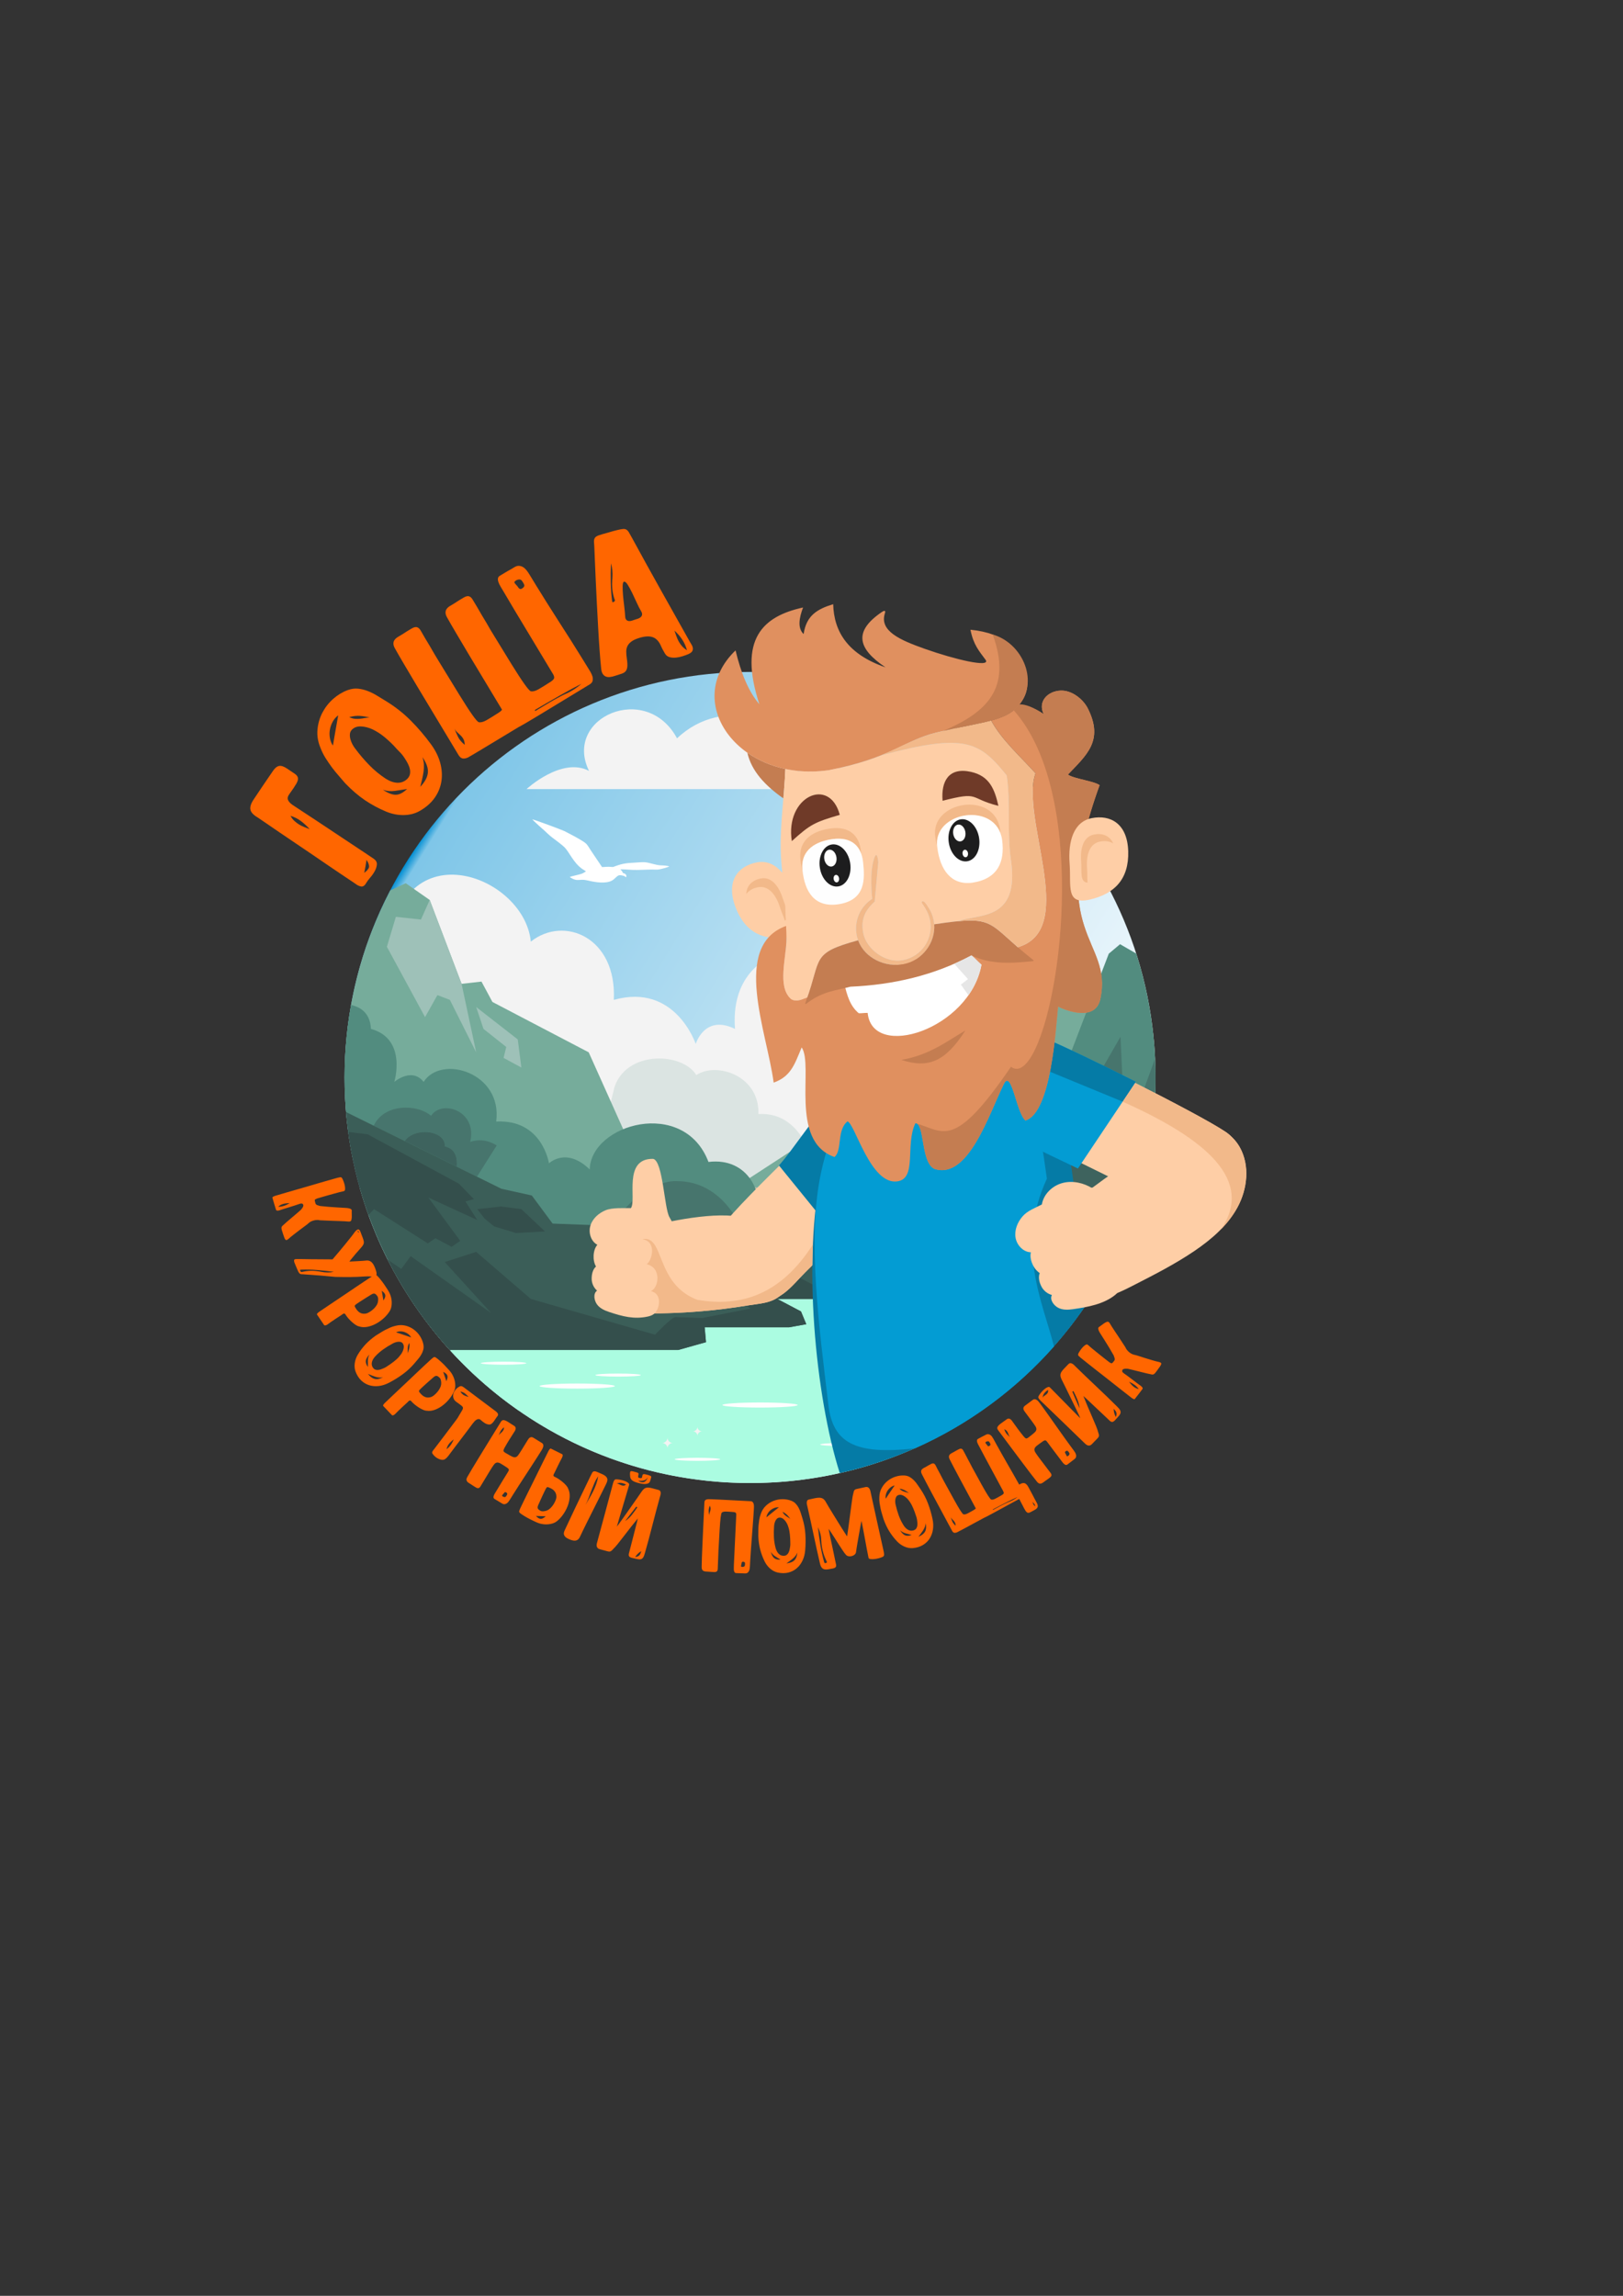<?xml version="1.0" encoding="UTF-8"?> <svg xmlns="http://www.w3.org/2000/svg" xmlns:xlink="http://www.w3.org/1999/xlink" xmlns:xodm="http://www.corel.com/coreldraw/odm/2003" xml:space="preserve" width="210mm" height="297mm" version="1.1" style="shape-rendering:geometricPrecision; text-rendering:geometricPrecision; image-rendering:optimizeQuality; fill-rule:evenodd; clip-rule:evenodd" viewBox="0 0 21000 29700"><rect x="0" y="0" width="21000" height="29700" fill="#333333" stroke="none"/> <defs> <style type="text/css"> .fil23 {fill:#057BA6} .fil27 {fill:#6F3A28} .fil19 {fill:#C47D51} .fil26 {fill:#E0905F} .fil30 {fill:#E6E6E6} .fil24 {fill:#F2B98A} .fil25 {fill:#FECEA6} .fil18 {fill:white} .fil17 {fill:#FEFEFE;fill-rule:nonzero} .fil2 {fill:#F3F3F3;fill-rule:nonzero} .fil16 {fill:#F1D1C2;fill-rule:nonzero} .fil3 {fill:#DBE4E2;fill-rule:nonzero} .fil6 {fill:#C8B4A2;fill-rule:nonzero} .fil7 {fill:#B6A493;fill-rule:nonzero} .fil9 {fill:#9EC1B8;fill-rule:nonzero} .fil8 {fill:#76AC9B;fill-rule:nonzero} .fil13 {fill:#639084;fill-rule:nonzero} .fil10 {fill:#528C7F;fill-rule:nonzero} .fil11 {fill:#47756D;fill-rule:nonzero} .fil12 {fill:#3E635E;fill-rule:nonzero} .fil14 {fill:#3B5E58;fill-rule:nonzero} .fil15 {fill:#344F4C;fill-rule:nonzero} .fil31 {fill:#1D1D1E;fill-rule:nonzero} .fil22 {fill:#039CD3;fill-rule:nonzero} .fil21 {fill:#057BA6;fill-rule:nonzero} .fil4 {fill:#ABFCE1;fill-rule:nonzero} .fil5 {fill:#ABFCE1;fill-rule:nonzero} .fil28 {fill:#F2B98A;fill-rule:nonzero} .fil20 {fill:#FECEA6;fill-rule:nonzero} .fil0 {fill:#FF6600;fill-rule:nonzero} .fil29 {fill:white;fill-rule:nonzero} .fil1 {fill:url(#id0);fill-rule:nonzero} </style> <linearGradient id="id0" gradientUnits="userSpaceOnUse" x1="5248.78" y1="11169.8" x2="14160.97" y2="16708.24"> <stop offset="0" style="stop-opacity:1; stop-color:#008DD2"></stop> <stop offset="0.012" style="stop-opacity:1; stop-color:#7FC6E8"></stop> <stop offset="1" style="stop-opacity:1; stop-color:white"></stop> </linearGradient> </defs> <g id="Слой_x0020_1">  <g id="_1746910377008"> <path class="fil0" d="M3786.14 10413.41c23.87,16 63.03,41.84 117.16,77.29 54.4,35.65 116.19,76.23 186.25,122.36 69.76,45.93 143.02,94.64 220.08,146.28 76.77,51.46 150.04,100.15 219.52,145.91 69.47,45.74 131.66,87 185.95,123.4l116.58 78.14c31.58,21.15 46.61,46.08 44.63,74.83 -1.78,28.47 -10.87,57.4 -26.98,87 -15.93,29.29 -35.57,57.34 -58.7,83.87 -22.67,26.42 -39.14,47.95 -48.88,64.91 -21.16,38.96 -44.75,55.71 -70.65,50.71 -25.71,-5.28 -51.12,-17.79 -75.76,-37.59l-187.39 -125.59c-51.75,-34.69 -109.56,-73.86 -174.01,-117.89 -64.17,-43.82 -130.89,-89.38 -199.9,-136.44 -68.99,-47.08 -138.74,-94.25 -209.26,-141.52 -70.8,-47.46 -136.86,-92.14 -199.04,-134.64 -62.18,-42.5 -118.66,-81.18 -170.02,-116.44 -51.09,-35.07 -92.15,-62.98 -122.85,-83.56 -54.89,-31.86 -85.46,-65.54 -92.69,-100.88 -7.22,-35.33 6.83,-79.06 41.72,-131.1l121.22 -180.84c22.1,-32.99 44.12,-65.21 66.59,-97.53 22.31,-32.04 42.98,-62.27 61.85,-90.42 25.35,-37.81 51.7,-59.3 79.25,-64.74 27.55,-5.43 61.32,5.66 101.41,32.54l98.95 66.33c24.45,16.38 39.12,34.45 43.44,53.83 4.33,19.38 -2.29,44.62 -20.22,76.29 -17.74,31.38 -48.23,76.88 -90.91,135.62 -20.96,28.81 -26.25,54.53 -16.15,76.96 10.4,22.62 30.08,43.65 58.81,62.91zm220.43 312.98c-34.94,-39.47 -72.07,-73.84 -112.06,-103.94 -39.71,-29.91 -84.93,-52.81 -135.49,-68.98 12.65,25.38 28.74,46.88 47.49,64.39 18.76,17.52 39.04,32.75 59.99,46.39 21.13,13.34 44.07,24.6 68.17,34.15 24.28,9.27 48.38,18.83 71.9,27.99zm736.12 396.98c-4.92,31.33 -9.84,60.18 -14.17,86.93 -4.82,26.86 -10.11,53.81 -15.49,81.52 37.38,-28.11 57.85,-53.12 61.89,-75.13 3.57,-21.93 -6.8,-53.19 -32.23,-93.32zm-244.06 -2195.69c47.41,-17.02 92.91,-23.41 136.74,-18.4 43.57,4.76 86.42,15.57 127.86,32.19 41.66,16.39 82.11,36.89 121.38,61.5 39.49,24.38 78.03,48.26 116.55,71.19 116.33,71.92 221.05,154.5 314.16,248.25 93.13,93.25 179.48,194.74 259.08,303.04 58.24,78.79 98.57,159.57 120.99,241.83 22.43,82.25 27.66,161.87 16.17,238.86 -11.96,77 -40.86,148.69 -87.22,214.62 -46.59,66.17 -110.38,122.44 -191.39,168.83 -60.68,35.2 -129.87,53.25 -207.57,54.59 -77.7,1.36 -153.98,-13.73 -228.57,-44.58 -96.41,-40.01 -187.28,-88.98 -273.56,-146.91 -86.03,-58.17 -172.1,-131.83 -258.44,-221.71 -26.68,-31.91 -54.57,-64.52 -84.17,-97.88 -29.58,-33.34 -58.46,-68.87 -86.61,-106.57 -27.67,-37.72 -54.6,-77.12 -80.58,-117.97 -25.72,-40.63 -48.07,-85.12 -66.33,-132.78 -33.3,-79.56 -46.52,-158.45 -39.16,-237.12 7.1,-78.93 28.27,-152.07 63.73,-219.66 35.45,-67.6 81.82,-126.75 139.33,-177.69 57.52,-50.44 120.14,-88.56 187.61,-113.63zm283.87 354.8c-39.96,-10.33 -80.63,-17.51 -122.03,-21.07 -41.64,-3.79 -89.07,1.62 -141.8,15.76 25.91,12.78 51.1,20 75.06,22.12 23.96,1.66 46.48,1.38 67.3,-1.09 20.79,-2.46 41.61,-5.4 62.18,-9.56 20.56,-4.14 40.41,-6.12 59.29,-6.16zm-406.45 -28.52c-28.76,21.6 -52.44,48.26 -70.28,80.74 -18.34,32.46 -30.62,67.09 -37.33,103.91 -6.48,37.03 -6.4,73.82 0.44,110.6 6.61,37.03 19.5,68.71 38.91,95.79 11.02,-62.96 21.79,-126.15 32.56,-189.84 11.26,-63.67 22.99,-130.75 35.7,-201.2zm579.08 963.49c66.16,44.16 122.11,65.6 168.1,64.06 45.74,-1.3 94.1,-26.55 144.59,-75.3 -56.36,10.02 -109.59,18.35 -160.18,25.48 -50.08,7.1 -101.16,2.12 -152.51,-14.24zm36.52 -143.37c53.56,33.55 103.93,50.88 151.87,52.25 47.67,1.12 89.53,-15.18 125.29,-49.14 18.36,-18.42 29.94,-38.29 34.74,-59.6 4.8,-21.32 4.76,-43.58 -0.13,-66.81 -4.64,-22.98 -13.15,-46.45 -25.31,-70.63 -12.13,-23.7 -25.98,-47.15 -41.51,-70.36 -17.73,-28.76 -39.07,-55.83 -64.78,-81.45 -25.46,-25.37 -50.2,-51.95 -73.96,-79.01 -42.7,-44.46 -86.59,-84.79 -131.43,-121.27 -45.09,-36.21 -94.29,-67.35 -147.59,-93.39 -50.63,-22.89 -100.5,-35.39 -149.88,-37.24 -49.15,-1.6 -88.57,13.23 -118.29,45 -13.53,15.52 -21.48,33.67 -23.14,53.78 -1.89,20.34 0.08,41.64 5.69,64.13 5.62,22.01 14.36,44.27 26.03,67 11.66,22.24 25.26,43.04 40.78,62.38 54.59,73.23 114.26,142.83 178.54,208.79 64.51,66.2 135.3,124.64 213.08,175.57zm446.29 104.94c32.13,-34.18 56.05,-66.42 71.72,-97.18 15.67,-30.3 24.57,-60.56 26.93,-90.59 1.88,-30.01 -3.01,-60.98 -14.93,-93.15 -11.93,-32.18 -30.39,-66.51 -55.62,-102.78 10.7,31.94 16.57,63.39 18.56,93.88 1.51,30.49 0.12,61.49 -4.17,92.97 -4.54,31.22 -10.54,63.43 -18.22,96.35 -7.69,32.94 -15.85,66.36 -24.27,100.5zm2192.28 -1325.39c-575.07,350.9 -876.58,532.36 -903.92,544.02l-14.32 7.42c-415.17,251.46 -634.43,383.02 -657.78,394.67 -27.35,11.67 -50.05,15.74 -68.61,12.13 -19.5,-3.84 -37.25,-18.72 -52.78,-44.54l-353.92 -588.04c-62.48,-103.82 -123.56,-205.29 -183.21,-304.43 -61.55,-103.59 -116.38,-196.03 -164.87,-277.93 -50.07,-84.52 -88.79,-151.51 -115.98,-200.67 -15.53,-25.81 -23.38,-47.45 -23.97,-65.08 -1.27,-18.01 2.4,-33.8 11.43,-48.03 9.14,-14.7 22.97,-28.21 41.69,-40.28 19.35,-11.65 41.64,-25.06 66.57,-40.06 18.07,-12.47 36.47,-24.36 54.96,-35.48l57.18 -34.42c31.09,-18.7 56.1,-24.97 74.9,-18.3 18.44,6.09 35.07,22.45 49.25,48.67 15.9,26.39 33.32,56.65 52.08,90.51 19.59,32.56 40.25,66.87 61.95,102.94 21.36,35.5 41.44,70.16 60.21,104.01 19.94,33.14 37.6,62.46 52.77,87.68 38.49,63.95 128.79,211.35 270.59,441.64 141.09,229.11 224.78,346.93 251.03,352.71 26.67,5.13 59.17,-3.25 98,-25.02 37.96,-21.24 91.28,-54.14 159.37,-98.32 21.65,-13.82 35.83,-26.75 42.75,-38.5l-243.07 -403.87c-61.59,-102.34 -122.5,-203.53 -182.86,-303.83 -61.72,-103.9 -116.56,-196.33 -164.16,-276.77 -50.42,-85.11 -89.15,-152.1 -116.33,-201.25 -15.54,-25.82 -23.55,-47.76 -23.99,-65.08 -1.26,-18 2.43,-33.81 11.16,-47.85 9.13,-14.69 22.97,-28.21 41.39,-40.1 19.65,-11.82 41.63,-25.06 66.27,-39.89 18.07,-12.46 36.19,-24.18 54.09,-34.94l57.48 -34.61c31.08,-18.7 55.79,-24.78 74.59,-18.11 18.44,6.08 35.07,22.44 49.26,48.66 15.53,25.81 33.54,55.73 53.83,89.44 18.43,33.27 38.49,67.94 60.2,104.01 21.01,34.91 41.66,69.22 61.96,102.94 18.78,33.85 35.83,63.54 51.01,88.76 38.83,64.52 128.99,211.63 270.59,441.63 141.67,228.75 225.67,346.4 251.62,352.36 26.66,5.12 58.58,-2.9 96.54,-24.15 38.54,-21.59 91.57,-54.3 159.37,-98.31 29.51,-19.36 45.21,-36.4 46.19,-51.37 1.39,-15.62 -6.4,-36.5 -23.81,-62.78l-491.24 -816.22c-45.01,-74.79 -90.48,-151.7 -136.09,-230.12l-40.78 -67.75c-13.23,-21.99 -22.77,-41.82 -28.96,-60.08 -6.66,-18.35 -8.84,-34.62 -6.99,-48.13 2.39,-14.62 10.23,-26.14 24.02,-34.43l36.08 -21.71c19.65,-11.83 39.88,-24.01 60.99,-36.71 22.12,-11.72 41.84,-22.78 59.73,-33.54l34.32 -20.66c21.4,-12.89 41.12,-17.96 59.85,-16.06 18.67,1.16 36.17,7.01 52.5,17.55 15.52,9.85 29.63,23.33 42.74,39.8 12.59,15.61 24,31.91 33.89,48.33 19.95,33.15 50.06,82.54 90.19,147.87 40.66,66.23 85.79,138.55 135.07,217.15 49.96,79.01 102.85,162.25 158.51,249.4 53.7,83.94 106.89,167 159.54,249.17 50.36,80.35 95.47,152.68 135.73,217.56 40.71,64.98 71.31,114.48 91.6,148.23 6.19,10.25 14.48,24.04 24.71,41.04 9.83,17.67 17.54,35.8 23.79,54.8 5.02,18.97 5.69,37.34 1.79,56.07 -4.56,18.32 -16.87,33.72 -37.69,46.25zm-872.47 -1333.49c-9.36,-15.54 -21.17,-23.22 -35.31,-23.49 -13.38,-0.34 -27.43,2.91 -41.91,10.03 -13.2,7.95 -20.81,14.53 -23.16,19.93 -2.05,5.23 -1.8,10.29 1.37,15.57 3.01,4.97 7.41,10.32 12.88,15.41 4.99,4.99 9.05,9.75 11.7,14.14 6.59,5.62 12.17,12.24 16.94,20.17 4.59,7.63 9.52,13.84 15.17,19.24 5.47,5.09 11.86,8.43 19.44,9.07 7.98,-0.02 17.2,-3.96 27.92,-12.02 19.7,-15.05 26.21,-30.16 19.32,-45.58 -6.89,-15.43 -14.89,-29.39 -24.36,-42.47zm167.37 1678.76c16.41,-9.89 33.42,-20.12 50.42,-30.36 45.12,-27.96 88.82,-54.25 131.41,-79.08 42.87,-25.01 81.41,-46.62 115.61,-64.8 34.61,-18.83 61.77,-32.78 81.49,-41.84 78.09,-32.22 151,-77.71 219.32,-136.79 -31.04,15.48 -71.17,36.42 -120.09,62.68 -48.16,26.19 -99.96,54.96 -155.4,86.33 -54.55,30.83 -111.28,63.38 -170.46,97.8 -53.21,30.41 -105.48,61.09 -156.51,91.8l2.84 8.68 1.37 5.58zm-1045.08 223.85c12.67,36.32 27.45,72.17 45.28,107.78 16.44,35.25 45.6,70.44 87.8,105.36 -0.4,-30.53 -6.01,-55.11 -16.72,-74.24 -11.23,-20 -24.71,-37.05 -39.93,-51.06 -13.81,-13.67 -28.1,-27.45 -43.25,-40.69 -14.41,-13.32 -25.48,-29.03 -33.18,-47.15zm2293.89 -2471.11c118.71,218.07 243.22,443.7 373.94,677.14 130.4,233.54 256.88,458.6 379.2,675.6 8.1,12.96 15.96,26.35 23.82,39.74 7.76,13.06 12.48,26.66 14.14,40.81 1.57,13.8 -1.3,27.13 -8.57,39.97 -7.29,12.85 -23.66,25.16 -48.77,36.83 -21.57,9.18 -47.02,18.45 -75.4,27.52 -28.71,9.15 -57.62,15.15 -86.75,18.01 -29.13,2.86 -56.47,0.91 -82.54,-6.41 -25.72,-7.42 -45.73,-23.31 -60.03,-47.64 -11.59,-21.22 -20.35,-36.47 -26.08,-46.22 -5.8,-10.06 -13.59,-25.61 -23.12,-47.07 -23.56,-55.86 -55.24,-93.29 -95.74,-112.08 -40.48,-18.77 -94.62,-19.63 -162.62,-2.12 -47.35,12.48 -84.71,27.4 -112.74,44.91 -27.93,17.86 -48.04,38.05 -60.65,60.67 -12.52,22.94 -18.64,48.28 -18.98,76.21 -0.03,27.85 2.34,58.92 7.73,93 6.94,47.92 8.76,84.48 5.49,109.71 -3.39,24.9 -11.65,44.11 -24.91,57.27 -13.16,13.51 -30.95,23.38 -52.95,29.84 -22,6.48 -47.42,14.67 -75.94,24.48 -25.88,9.03 -49.59,14.58 -71.43,16.72 -21.52,2.05 -40.49,-0.58 -56.26,-8.08 -15.76,-7.49 -28.55,-19.42 -38.04,-35.91 -9.7,-16.05 -15.85,-38.16 -18.33,-65.98 -6.54,-62.28 -13.29,-139.87 -20.03,-233.15 -6.97,-92.86 -13.27,-191.99 -18.93,-297.36 -5.99,-105.28 -11.59,-211.74 -17.07,-318.95 -5.58,-107.55 -10.35,-207.48 -14.39,-300.12 -4.38,-92.56 -7.82,-172.18 -10.3,-238.88 -2.59,-67.04 -4.34,-111.83 -5.61,-134.31 -1.61,-45.56 -3.39,-80.71 -5.65,-105.37 -2.68,-24.9 0.52,-44.4 8.96,-59.37 8.54,-14.64 25.75,-26.49 50.97,-35.33 25.23,-8.83 64.97,-20.51 119.21,-35.04l61.42 -18.06c13.14,-3.86 24.72,-6.91 35.1,-9.26 10.37,-2.34 18.68,-4.42 24.26,-6.05 30.6,-7.57 54.92,-12.23 72.64,-13.87 17.94,-2.07 33.01,0.64 45.52,8.01 12.11,7.15 23.05,18.92 32.86,35.3 9.4,16.15 21.83,37.82 36.57,64.89zm39.54 1065.2c13.47,-3.96 27.17,-8.36 41.44,-13.25 14.25,-4.92 26.18,-11.62 35.47,-20.07 9.39,-8.11 15.2,-18.74 17.49,-31.55 1.87,-13.04 -2.34,-28.58 -13.38,-46.73 -17.48,-29.11 -36.53,-65.97 -56.38,-110.43 -20.28,-44.71 -40.41,-87.68 -60.39,-128.89 -20.19,-40.81 -39.32,-75.51 -57.27,-103.77 -17.94,-28.26 -33.64,-40.42 -47.1,-36.45 -10.51,3.08 -15.83,21.41 -16.93,55.28 -0.78,33.76 0.94,73.58 4.73,119.21 4.2,45.86 9.33,93.6 15.67,143.1 5.93,49.28 10.24,91.9 12.12,127.38 0.88,23.65 6.04,39.96 16.23,49.11 9.85,9.24 21.37,14.41 34.67,14.78 13.08,0.8 26.04,-1.22 38.89,-6.08 12.84,-4.84 24.56,-8.65 34.74,-11.64zm-261.96 -264.79c-28.67,-82.91 -37.82,-174.76 -27.41,-275.24 4.72,-71.32 -1.59,-134.03 -19.12,-188.83 -3.5,85.22 -4.41,168.28 -2.43,249.04 1.56,80.54 7.49,160.15 17.45,238.92 1.45,4.93 3.13,9.42 5.05,13.51 1.9,4.07 7.59,2.77 17.46,-3.71 10.75,-7.09 15.32,-13.43 14.53,-18.54 -0.89,-5.45 -2.77,-10.61 -5.53,-15.15zm774.69 405.54c8.66,24.56 17.21,48.8 25.76,73.05 8.46,23.91 18.47,47.01 30.58,68.79 12.11,21.77 26.76,42.44 43.83,61.68 17.17,19.57 38.12,36.24 62.41,50.86 -13.46,-50.63 -34.22,-96.97 -62.29,-139.03 -28.16,-42.38 -61.56,-80.73 -100.29,-115.35z"></path> <path class="fil1" d="M9704.88 19185.48c2897.54,0 5246.46,-2348.92 5246.46,-5246.46 0,-2897.54 -2348.92,-5246.46 -5246.46,-5246.46 -2897.55,0 -5246.46,2348.92 -5246.46,5246.46 0,2897.54 2348.91,5246.46 5246.46,5246.46z"></path> <path class="fil2" d="M13251.8 12990.56c0,0 -534.02,-311.32 -918.62,127.48 -214.63,-255.31 -342.09,0 -342.09,0 0,0 -127.5,-534.34 -750.78,-331.08 -240.82,-759.99 -1830.77,-742.76 -1729.9,523.54 -394.93,-192.78 -508.25,194.76 -508.25,194.76 0,0 -264.41,-795.05 -1060.05,-570.06 40.13,-809.09 -643.47,-1095.68 -1073.67,-754.06 -90.28,-904.95 -1851.35,-1511.82 -1846.79,341.62 4.59,1853.44 1969.43,4111.9 1969.43,4111.9l6787.85 -162.24 -527.13 -3481.86z"></path> <path class="fil3" d="M9699.33 15239.63l528.09 -343.89 211.85 -70.88c-99.54,-203.22 -276.51,-414.02 -582.29,-414.02 -14.36,0 -29.01,0.48 -43.94,1.44 12.28,-374.52 -299.17,-569.56 -565.91,-569.56 -88.66,0 -172.35,21.54 -237.6,65.19 -82.02,-135.46 -277.55,-214.49 -480.75,-214.49 -240,0 -490.7,110.31 -577.65,368.13l-71.02 285.35 155.56 333.52 407.44 -147.26c295.54,1.54 589.91,144.08 724.05,498.26 31.12,-3.79 61.05,-5.61 89.88,-5.61 204.3,0 351.18,91.1 442.29,213.82z"></path> <path class="fil2" d="M12169.55 11678.51c0,0 -238.31,35.48 -286.07,194.68 -127.36,-238.81 -397,-123.12 -397,-123.12 0,0 175.53,-210.61 394.66,-30.36 113.08,-125.46 288.41,-41.2 288.41,-41.2z"></path> <path class="fil2" d="M12514.66 12318.94c0,0 -90.86,-60.36 -141.26,29.41 -41.3,-143.93 -171.96,-73.71 -171.96,-73.71 0,0 70.36,-134.91 181.07,-4.98 91.87,-47.2 132.15,49.28 132.15,49.28z"></path> <path class="fil2" d="M10870.85 9959.03c0,0 -106.75,-22.39 -120.26,79.68 -91.74,-118.35 -187.08,-4.74 -187.08,-4.74 0,0 15.36,-151.39 166.34,-71.73 67.82,-77.9 141,-3.21 141,-3.21z"></path> <path class="fil4" d="M4654.01 15362.58l10101.74 0c-620.44,2205.79 -2646.74,3822.9 -5050.87,3822.9 -2404.13,0 -4430.44,-1617.11 -5050.87,-3822.9z"></path> <path class="fil5" d="M6713.5 18249.24l578.17 -46.13 524.1 82.64 786.24 -224.27 565.15 -426.48 70.07 -226.71 770.67 -34.75 451.68 0 411.27 -106.95 114.47 -135.92 295.73 -79.75 -156.61 -82.58 1342.12 -164.44 -2409.75 0 307.34 161.88 68.17 164.86 -221.95 40.03 -1092.62 0 17.02 192.32 -358.44 100.95 -2953.73 0 9.07 13.76c263.92,288.68 559.78,547.61 881.83,771.54z"></path> <path class="fil6" d="M13420.12 16691.15l358.65 -50.14 256.04 -137.95 119.47 -174.39 248.57 -52.46c144.71,-290.31 263.43,-595.83 352.9,-913.63l-4987.09 0.03c10.36,25.12 18.84,50.7 25.47,76.31l433.29 116.54 392.75 54.3 68.36 217.92 273.05 83.08 68.38 182.2 392.53 75.41 341.64 -113.06 191.89 -84.46 234.94 -10.58 631.72 336.8 119.48 195.59 238.97 80.5 238.99 117.99z"></path> <path class="fil5" d="M10386.44 17825.03c18.74,0 43.5,-19.27 43.5,-19.27l122.94 -83.03 -376.89 0c0,0 111.77,79.88 121.26,83.03 9.48,3.16 66.35,15.81 85.3,18.96 1.26,0.21 2.58,0.31 3.89,0.31z"></path> <polygon class="fil5" points="9586.34,18064.85 9731.69,18039.55 9769.61,17985.86 9807.5,17928.96 10043.74,17852.98 9347.21,17852.98 9380.97,17958.92 "></polygon> <path class="fil7" d="M12117.15 17669.89l271.74 -54.79 132.68 -109.51 236.98 -12.63 214.85 -88.06 -1534.42 0 37.62 107.03c0,0 258.24,63.19 305.65,72.67 47.38,9.47 334.9,85.29 334.9,85.29z"></path> <path class="fil8" d="M9510.5 15362.61l5245.24 0c127.34,-452.72 195.6,-930.17 195.6,-1423.59 0,-211.07 -12.84,-419.12 -37.07,-623.66l-350.2 -82 -409.79 -209.36 -119.47 -422.14 -256.04 -333.97 -358.65 -121.4 -238.99 285.61 -238.97 194.89 -119.48 473.47 -631.72 815.31 -234.94 -25.55 -191.89 -204.48 -341.64 -273.67 -392.53 182.53 -68.38 441.08 -273.05 201.07 -68.36 527.56 -392.75 131.43 -716.92 466.87z"></path> <polygon class="fil9" points="13241.21,13108.33 13347.48,13108.33 13613.08,12643.59 13420.12,12394.19 13441.84,12343.07 13536.2,12343.07 13420.12,12146.49 13181.13,12432.1 12942.16,12626.99 12993.27,12683.22 13093.6,12931.13 13376.88,12718.79 "></polygon> <polygon class="fil9" points="10789.7,14777.95 10880.64,14405.02 11124.52,14433.97 11124.52,14094.69 11526.85,14330.68 11245.08,13737.51 11278.3,13614.41 11468.7,13614.41 11422.49,13412.07 11029.96,13594.6 10961.58,14035.68 10688.53,14236.75 10620.17,14764.31 "></polygon> <path class="fil10" d="M14701.46 12335.75l-209.04 -120.99 -145.82 122.76 -516.94 1348.25 -238.61 0 -60.66 219.29 -230.95 347.6 -118.31 256.68 -256.1 -256.68 -354.63 256.68 -212.07 78.62 -291.63 461.75 -490.45 312.87 3179.5 0c127.33,-452.71 195.59,-930.15 195.59,-1423.56 0,-559.22 -87.84,-1097.86 -249.88,-1603.27z"></path> <path class="fil11" d="M12543.53 15362.58l1104.91 0 354.14 -517.36 56.06 35.57 32.47 102.74 377.74 -596.22 88.54 66.67 -88.54 908.6 286.9 0c127.33,-452.71 195.59,-930.15 195.59,-1423.56 0,-82.02 -2.14,-163.53 -5.86,-244.63l-192.14 527.88 -226.63 -186.6 -28.34 -623.6 -678.76 1177.67 -118.04 -230.21 -1158.04 1003.05z"></path> <polygon class="fil12" points="13648.44,15362.58 14468.85,15362.58 14557.39,14453.98 14468.85,14387.31 14091.11,14983.53 14058.64,14880.79 14002.58,14845.22 "></polygon> <path class="fil8" d="M5050.84 11515.57l2.04 1.54 196.58 -91.69 310.46 217.13 412.52 1084.98 257.37 -29.2 141.57 263.43 1245.93 651.75 491.92 1096.24 828.2 273.78 -1394.26 226.76 -2980.62 -226.76c-68.2,-337.57 -104.13,-686.84 -104.13,-1044.51 0,-874.32 214.15,-1698.5 592.42,-2423.45z"></path> <polygon class="fil9" points="6745.79,13810.04 6699.3,13446.74 6161.41,13027.44 6255.79,13310.5 6550.33,13544.07 6515.81,13685.77 "></polygon> <polygon class="fil9" points="6161.41,13613.51 5972.44,12727.53 5559.92,11642.55 5446.79,11895.91 5122.2,11860.84 5005.99,12248.2 5499.75,13157.92 5659.82,12873.08 5821.09,12935.2 "></polygon> <path class="fil10" d="M10107.97 16250.46c0,0 36.55,-468.08 -322,-525.64 102.45,-262.46 -96.37,-757.09 -618.81,-693.4 -316.1,-834.6 -1521.59,-494 -1536.73,97.47 -305.39,-296.35 -527.34,-79.18 -527.34,-79.18 0,0 -85.37,-573.35 -682.94,-540.37 85.36,-632.88 -709.8,-871.91 -939.02,-513.38 -152.55,-194.77 -379.2,0 -379.2,0 0,0 169.97,-556.11 -302.19,-685.46 -10.43,-210.84 -141.97,-285.03 -257.66,-309.21 -54.9,304.28 -83.66,617.64 -83.66,937.73 0,333.21 31.43,659.04 90.81,975l709.97 1558.4 4848.77 -221.96z"></path> <path class="fil11" d="M9626.72 15975.57c-105.47,-292.94 -379.05,-693.18 -861.75,-695.28 -301.03,-21.27 -788.9,332.69 -830.55,665.64l1692.3 29.64z"></path> <path class="fil11" d="M6171.58 15222.43l255.27 -404.17c-61.98,-38.62 -135.81,-66.98 -218.89,-66.98 -39.32,0 -80.69,6.35 -123.9,20.94 64.98,-280.68 -134.92,-435.63 -310.18,-435.63 -79.45,0 -153.78,31.81 -196.17,98.19 -75.81,-66.36 -199.09,-105.64 -325.61,-105.64 -167.17,0 -340.01,68.57 -416.58,233.83l400.75 197.8c53.16,-78.43 159.7,-116.2 262.58,-116.2 133.82,0 261.47,63.97 257.33,185.77 142.91,31.52 163.39,158.54 154.14,263.13l261.26 128.96z"></path> <path class="fil12" d="M5910.32 15093.47c9.25,-104.59 -11.23,-231.61 -154.14,-263.13 4.14,-121.8 -123.51,-185.77 -257.33,-185.77 -102.88,0 -209.42,37.77 -262.58,116.2l674.05 332.7z"></path> <polygon class="fil13" points="7291.67,13810.43 7291.67,13810.43 7079.18,13801.19 "></polygon> <path class="fil10" d="M11281.05 16380.45l-161.48 -250.44 -200.75 -37.58 -96 -109.08c0,0 -61.11,-8.74 -82.91,0 -21.84,8.7 -87.3,43.79 -87.3,43.79 0,0 -209.46,4.67 -192.03,152.81l820.47 200.5z"></path> <path class="fil14" d="M5831.67 17477.7l-9.07 -13.76 2953.73 0 358.44 -100.95 -17.02 -192.32 1092.62 0 221.95 -40.03 -68.17 -164.86 -307.34 -161.88 2409.75 0 -580.4 -331.41 -1880.69 -445.35 -913.49 -124.4 -1941.62 -73.68 -269.22 -363.57 -392.75 -86.7 -2010.81 -992.5c100.27,1187.03 595.47,2261.54 1354.09,3091.41z"></path> <polygon class="fil14" points="11438.98,17404.9 12986.7,17404.9 12514.66,17282.96 12386.38,17130.67 12114.34,17039.06 11654.71,17130.67 "></polygon> <polygon class="fil15" points="11438.98,17404.9 12159.6,17404.9 11654.71,17130.67 "></polygon> <polygon class="fil15" points="6677,15951.42 7051.86,15930.97 6745.79,15642.2 6484.96,15608.04 6175.12,15642.2 6270.53,15764.44 6393.16,15865.49 "></polygon> <polygon class="fil15" points="8968.1,16306.29 9910.74,16306.29 9712.7,16219 9465.6,16219 9103.38,16052.69 8911.39,16240.81 "></polygon> <polygon class="fil5" points="9347.21,17852.98 10043.74,17852.98 9779.27,17722.73 9689.6,17592.5 9510.5,17592.5 9347.21,17722.73 "></polygon> <path class="fil5" d="M10175.99 17722.73l376.89 0c0,0 -80.78,-145.44 -123.05,-123.03 -42.26,22.44 -121.61,-32.32 -148.04,-28.08 -26.46,4.22 -105.8,151.11 -105.8,151.11z"></path> <path class="fil15" d="M5831.67 17477.7l-9.07 -13.76 2953.73 0 358.44 -100.95 -17.02 -192.32 1092.62 0 221.95 -40.03 -68.17 -164.86 -307.34 -161.88 1419.79 0 -525.46 -169.31 -168.68 84.56 -234.5 -84.56 -384.65 -200.21 -1138.86 0 486.05 369.52 202.12 123.96 -628.1 123.11c0,0 -300.11,-11.92 -346.96,-11.92 -46.86,0 -261.97,227.46 -261.97,227.46l-1607.23 -462.61 -706.9 -609.15 -406.81 131.63 600.2 659.41 -1041.07 -735.44 -122.06 165.27 -175.12 -119.89c217.35,431.45 492.31,828.89 815.07,1181.97z"></path> <path class="fil16" d="M8797.9 16594.31c0,0 -126.55,15.15 -161.48,1 -34.9,-14.1 21.06,-83.93 21.06,-83.93l118.6 44.99 21.82 37.94z"></path> <path class="fil15" d="M5843.47 16130.01l111.68 -77.32 -412.8 -560.73 632.77 290.61 -152.75 -240 109.12 -30.54 -193.4 -198.91 -1181.28 -638.99 -251.19 -30.78c49.88,371.71 138.62,731.07 262.1,1073.89l72.02 -75.04 695.34 443 98.91 -66.94 209.48 111.75z"></path> <path class="fil17" d="M14597.1 15837.34c-846.77,-2.32 -2687.08,-11.4 -2676.62,-46.58 10.58,-35.64 1888.12,-45.84 2712.78,-48.6 -11.67,31.91 -23.88,63.56 -36.16,95.18z"></path> <path class="fil17" d="M14276.05 16515.04c-399.79,-5.83 -812.16,-17.42 -808.65,-40.47 3.62,-23.85 444.52,-36.04 854.65,-42.22 -15.02,27.76 -30.49,55.23 -46,82.69z"></path> <path class="fil17" d="M13159.57 17887.24c-523.1,-7.97 -951.5,-20.77 -946.68,-41.33 5.07,-21.67 482.23,-35.16 1041.25,-43.52 -31.18,28.65 -62.7,56.94 -94.57,84.85z"></path> <path class="fil17" d="M14115.13 16781.52c-8.11,-2.61 -12.49,-5.39 -12.2,-8.39 0.38,-4.14 9.32,-7.92 25.02,-11.36 -4.22,6.61 -8.57,13.16 -12.82,19.75z"></path> <path class="fil17" d="M11678.84 15979.45c0,21.02 400.39,38.06 894.26,38.06 493.9,0 894.27,-17.04 894.27,-38.06 0,-21.02 -400.37,-38.06 -894.27,-38.06 -493.87,0 -894.26,17.04 -894.26,38.06z"></path> <path class="fil17" d="M13801.14 17135.85c0,5.34 18.84,10.38 52.23,14.84 8.4,-10.83 16.71,-21.73 25.03,-32.63 -48.88,5.12 -77.26,11.23 -77.26,17.79z"></path> <path class="fil17" d="M10679.41 15724.82c0,9.05 105.78,16.39 236.29,16.39 130.5,0 236.3,-7.34 236.3,-16.39 0,-9.08 -105.8,-16.43 -236.3,-16.43 -130.51,0 -236.29,7.35 -236.29,16.43z"></path> <path class="fil17" d="M12995.48 15544.73c0,9.06 105.78,16.4 236.27,16.4 130.52,0 236.29,-7.34 236.29,-16.4 0,-9.09 -105.77,-16.44 -236.29,-16.44 -130.49,0 -236.27,7.35 -236.27,16.44z"></path> <path class="fil17" d="M10192.65 15551.7c0,9.06 161.27,16.4 360.23,16.4 198.93,0 360.21,-7.34 360.21,-16.4 0,-9.07 -161.28,-16.42 -360.21,-16.42 -198.96,0 -360.23,7.35 -360.23,16.42z"></path> <path class="fil17" d="M9347.21 18176.3c0,18.16 218.04,32.89 487.05,32.89 268.98,0 487.04,-14.73 487.04,-32.89 0,-18.19 -218.06,-32.92 -487.04,-32.92 -269.01,0 -487.05,14.73 -487.05,32.92z"></path> <path class="fil17" d="M6981.71 17931.16c0,18.18 218.04,32.92 487.03,32.92 268.99,0 487.05,-14.74 487.05,-32.92 0,-18.16 -218.06,-32.9 -487.05,-32.9 -268.99,0 -487.03,14.74 -487.03,32.9z"></path> <path class="fil17" d="M10801.89 18444.48c0,17.38 677.87,31.61 1536.6,32.81 36.92,-21.47 73.54,-43.38 109.88,-65.72 -910.06,0.09 -1646.48,14.8 -1646.48,32.91z"></path> <path class="fil17" d="M10612.58 18687.21c0,10.97 131.93,19.9 294.62,19.9 162.73,0 294.65,-8.93 294.65,-19.9 0,-11 -131.92,-19.91 -294.65,-19.91 -162.69,0 -294.62,8.91 -294.62,19.91z"></path> <path class="fil17" d="M8729.77 18878.44c0,10.98 131.89,19.91 294.62,19.91 162.73,0 294.65,-8.93 294.65,-19.91 0,-10.99 -131.92,-19.89 -294.65,-19.89 -162.73,0 -294.62,8.9 -294.62,19.89z"></path> <path class="fil17" d="M6221.19 17635c0,11 131.9,19.91 294.62,19.91 162.73,0 294.64,-8.91 294.64,-19.91 0,-10.99 -131.91,-19.9 -294.64,-19.9 -162.72,0 -294.62,8.91 -294.62,19.9z"></path> <path class="fil17" d="M7702.94 17788.9c0,11 131.93,19.93 294.65,19.93 162.7,0 294.62,-8.93 294.62,-19.93 0,-10.99 -131.92,-19.87 -294.62,-19.87 -162.72,0 -294.65,8.88 -294.65,19.87z"></path> <path class="fil17" d="M12543.53 17635c0,11 131.92,19.91 294.63,19.91 162.73,0 294.63,-8.91 294.63,-19.91 0,-10.99 -131.9,-19.9 -294.63,-19.9 -162.71,0 -294.63,8.91 -294.63,19.9z"></path> <path class="fil2" d="M12803.9 16948.49c0,66.23 53.67,119.92 119.87,119.92 -66.2,0 -119.87,53.68 -119.87,119.9 0,-66.22 -53.71,-119.9 -119.92,-119.9 66.21,0 119.92,-53.69 119.92,-119.92z"></path> <path class="fil2" d="M11003.6 17830.45c0,38.62 31.31,69.89 69.91,69.89 -38.6,0 -69.91,31.31 -69.91,69.91 0,-38.6 -31.29,-69.91 -69.89,-69.91 38.6,0 69.89,-31.27 69.89,-69.89z"></path> <path class="fil2" d="M8636.42 18597.4c0,38.59 31.33,69.9 69.93,69.9 -38.6,0 -69.93,31.3 -69.93,69.87 0,-38.57 -31.28,-69.87 -69.9,-69.87 38.62,0 69.9,-31.31 69.9,-69.9z"></path> <path class="fil2" d="M14269.89 15943.35c0,66.21 53.68,119.89 119.91,119.89 -66.23,0 -119.91,53.69 -119.91,119.91 0,-66.22 -53.67,-119.91 -119.88,-119.91 66.21,0 119.88,-53.68 119.88,-119.89z"></path> <path class="fil2" d="M13521.65 16749.54c0,66.21 53.68,119.89 119.9,119.89 -66.22,0 -119.9,53.68 -119.9,119.91 0,-66.23 -53.67,-119.91 -119.89,-119.91 66.22,0 119.89,-53.68 119.89,-119.89z"></path> <path class="fil2" d="M12683.98 16270.41c0,33.11 26.84,59.96 59.96,59.96 -33.12,0 -59.96,26.82 -59.96,59.93 0,-33.11 -26.83,-59.93 -59.93,-59.93 33.1,0 59.93,-26.85 59.93,-59.96z"></path> <path class="fil2" d="M9024.39 18456.98c0,33.09 26.84,59.92 59.96,59.92 -33.12,0 -59.96,26.85 -59.96,59.96 0,-33.11 -26.83,-59.96 -59.93,-59.96 33.1,0 59.93,-26.83 59.93,-59.92z"></path> <path class="fil2" d="M6813.02 10207.96l4392.85 0c0,0 -502.82,-350.15 -889.93,-224.27 0,-690.53 -955.1,-1004.37 -1555.78,-432.13 -398.69,-740.55 -1475.86,-269.29 -1139.25,420.77 -353.45,-185.13 -807.89,235.63 -807.89,235.63z"></path> <path class="fil18" d="M6890.83 10600.7l-2.59 0.37c27.55,29.73 56.57,53.23 86.17,81.9l44.48 39.94c4.16,3.81 7.21,5.7 11.39,9.21l34.4 31.7c7.14,7.95 13.47,12.94 21.13,19.96 27.97,25.63 35.83,34.1 70.52,59.51 43.75,32.05 103.23,77.21 142.67,112.81 61.69,55.69 116.15,200.05 230.79,282.51 16.07,11.56 34.62,21.29 51.78,33.52 -7.72,7.09 -32.46,19.69 -43.79,26.52 -13.99,8.42 -88.65,24.7 -110.78,30.66 -7.9,2.13 -48.86,11.31 -54.43,16.3 15.36,13.2 53.09,32.32 77.59,36.54 36.32,6.24 74.08,-4.3 111.46,0.51 30.76,3.96 64.31,13.03 94.63,19.05 90.48,17.98 221.89,31.98 288.71,-28.95 10.8,-9.86 19.26,-17.52 29.72,-27.31 33.6,-31.45 50.61,-24.62 87.98,-16.83 18.6,3.89 26.52,11.91 37.02,20.66 15.08,-27.14 -7.11,-46.49 -30.05,-52.8 -18.03,-4.95 -11.36,-11.02 -20.25,-25.41 -6.61,-10.7 -16.61,-14.51 -21.42,-25.09 50.81,-0.47 109.63,5.14 161.27,7.62 63.86,3.06 174.99,-4.57 250.98,-4.76 27.32,-0.07 58.63,3.4 84.49,-0.99 27.74,-4.7 116.48,-27.4 134.65,-39.12 -21.29,-10.28 -82.89,-13.45 -109.63,-14.16 -62.19,-1.65 -146.61,-36.13 -205.73,-40.14 -36.01,-2.45 -83.9,2.33 -120.55,4.48 -114.65,6.73 -159.04,8.66 -263.05,46.73 -24.68,9.03 -21.59,12.27 -51.66,9.17 -42.23,-4.35 -77.35,0.58 -118.47,2.41l-76.18 -112.7c-25.85,-38.19 -50.91,-75.24 -75.95,-113.46 -34.44,-52.55 -39.28,-70.49 -87.05,-102.26 -57.08,-37.96 -179.22,-102.68 -243.48,-135.23 -34.36,-17.41 -399,-152.73 -416.77,-152.87z"></path> <path class="fil19" d="M9669.86 9737.24c53.01,237.03 229.87,425.66 465.91,591.22 11.08,-131.3 21.62,-259.07 25.96,-380.66 -187.31,-39.91 -353.83,-113.69 -491.87,-210.56z"></path> <path class="fil20" d="M11604.31 13764.45c-138.59,49.38 -258.86,142.8 -372.46,238.48 -135.78,114.14 -422.49,378.67 -731.22,673.65 -441.1,421.27 -927.93,904.82 -1087.07,1101.18 -103.37,127.79 -139.1,313.94 -113.85,469.56 25.2,155.65 107.84,295.59 217.78,404.59 91.47,90.8 207.96,163.9 340.45,173.9 206.46,15.35 354.01,-145.02 499.41,-302.42 107.17,-115.78 737.5,-725.81 1131.19,-1090.07 141.21,-130.75 251.8,-229.63 297.44,-263.12 151.98,-68.91 919.03,-621.81 643.32,-1095.61 -158.06,-271.33 -514.28,-420.38 -824.99,-310.14z"></path> <path class="fil21" d="M10079.15 15077.16l10.26 -11.68c344.8,-394.43 807.96,-1297.82 1387.46,-1099.29 26.36,9.03 52.57,20.56 77.91,34.35 316.05,172.25 478.6,570.14 370.13,905.85 -51.69,159.31 -156.14,298.61 -249.93,416.59 -118.31,149.18 -389.53,460.96 -707.86,813.72l-14.43 15.98 -873.54 -1075.52z"></path> <path class="fil21" d="M10865.69 19057.23c-317.37,-998.3 -484.88,-2772.83 -232.93,-3920.1 237.11,-1079.61 864.56,-1869.62 1598.58,-2012.71 138.05,-26.91 278.88,-30.18 418.55,-9.78 821.81,120.11 1052.08,780.21 1232.07,2122.7 81.67,607.64 146.1,1046.26 247.99,1528.88 -720.16,1125.89 -1866.6,1976.46 -3264.26,2291.01z"></path> <path class="fil22" d="M13545.7 15248c-193.03,-1440.23 -437.65,-1884.26 -1090.57,-1979.68 -121.08,-17.68 -242.99,-14.82 -362.43,8.46 -668.6,130.33 -1244.61,870.06 -1467.37,1884.53 -187.65,854.37 -21.45,2045.79 93.37,3014.42 56.92,480.11 332.35,651.59 1120.9,560 698.85,-309.49 1308.04,-763.16 1797.97,-1317.14 -141.11,-563.21 -502.28,-1284.04 -91.87,-2170.59z"></path> <path class="fil20" d="M13838.58 15596.49c-127.04,103.79 -255.06,216.07 -322.56,365.54 -84.96,188.25 -56.92,420.87 64.42,588 121.36,167.16 329.54,265.24 536.04,260.04 199.82,-4.99 385.49,-98.13 563.4,-189.21 264.24,-135.24 529.28,-270.94 774.9,-437.61 221.67,-150.46 431.26,-331.36 558.36,-567.18 127.07,-235.86 159.6,-535.28 30.76,-770.14 -93.44,-170.25 -275.76,-282.21 -468.16,-296.22 -187.64,-13.61 -332.67,101.64 -489.38,190.83 -438.9,249.75 -856.79,536.41 -1247.78,855.95z"></path> <path class="fil20" d="M16107.69 15060.78c22.29,157.82 -15.42,317.34 -88.83,455.59 -61.42,115.17 -151.72,220.49 -276.36,269.74 -195.12,76.9 -385.28,-33.66 -572.66,-142.11 -120.81,-69.46 -740.97,-384.28 -1221.81,-618.19 -265.86,-129.43 -489.15,-234.54 -561.94,-259.65 -167.13,-20.86 -1073.12,-324.86 -948.91,-864.41 71.01,-309.07 370.27,-559.53 703.1,-546.17 148.51,6.06 292.37,60.24 430.75,118.31 192.34,80.73 643.78,297.3 1100.86,527.51 495.34,249.63 997.66,515.09 1185.21,640.59 138.07,92.4 228.5,261.17 250.59,418.79z"></path> <path class="fil22" d="M13934.03 15110.22c-301.31,-146.74 -1345.17,-623.85 -1472.24,-805.61 -85.03,-121.69 -72,-273.76 -41.39,-406.69 27.21,-118.39 87.35,-230.54 174,-324.34 145.53,-157.54 344.81,-243.28 546.6,-235.2 154.86,6.3 306.6,65.06 436.67,119.66 189.48,79.5 642.63,296.62 1101.95,527.98l17.85 9 -750.3 1121.59 -13.14 -6.39z"></path> <path class="fil23" d="M13312.72 13364.56l-136.41 331.25 1349.56 555.74 171.6 -256.53 -17.85 -8.99c-459.32,-231.38 -912.46,-448.49 -1101.95,-528 -81.35,-34.15 -171.18,-69.93 -264.95,-93.47z"></path> <path class="fil24" d="M14697.47 13995.01c-57.16,85.62 -114.32,171.25 -171.48,256.87 1089.56,486.66 1699.64,1018.43 1275.71,1647.47 82.6,-85.06 155.11,-178.77 211.43,-283.29 127.08,-235.85 159.61,-535.27 30.77,-770.12 -28.85,-52.54 -66.15,-99.51 -109.6,-139.78 -23.71,-24 -49.49,-45.62 -77.2,-64.17 -185.55,-124.16 -679.12,-385.27 -1169.26,-632.56l12.68 -13.72 -3.05 -0.7z"></path> <path class="fil20" d="M8390.31 16991c-140.09,-0.51 -285.45,-6.1 -410.65,-68.98 -157.66,-79.19 -264.15,-248.58 -273.56,-424.78 -9.42,-176.16 75.92,-353.23 215.69,-460.88 135.27,-104.17 308.55,-142.24 475.58,-177.58 248.08,-52.4 496.9,-104.96 749.55,-126.48 227.99,-19.45 464.32,-12.21 675.51,75.89 211.2,88.1 393.88,269.26 434.74,494.39 29.57,163.21 -31.1,335.58 -151.24,448.36 -117.15,110.01 -275.36,111.54 -427.33,136.66 -425.52,70.43 -857,105.07 -1288.29,103.4z"></path> <path class="fil20" d="M14426.14 16754.31c87.14,-69.74 121.72,-186.1 136.49,-296.72 35.99,-269.33 -19.17,-550.02 -154.38,-785.7 -67.53,-117.69 -156.29,-225.91 -271.33,-297.89 -114.98,-71.97 -258.35,-104.72 -389.48,-69.9 -131.12,34.85 -244.67,143.81 -266.85,277.64 -87.98,46.26 -184.82,79.13 -249.93,154.25 -65.13,75.1 -106.49,176.02 -90.58,274.14 15.94,98.1 99.23,187.2 198.58,190.42 -22.95,90 35.49,219.24 114.27,268.47 -21.9,55.82 -5.09,120.66 22.01,174.13 27.13,53.42 77.77,94.37 135.74,109.69 -32,58.17 21.94,133.78 80.49,165.03 58.59,31.24 129.16,27.82 194.83,18.33 186.12,-26.83 393.33,-64.39 540.14,-181.89z"></path> <path class="fil20" d="M8381.02 17031.83c105.15,-22.57 121.2,-78.77 181.58,-167.75 147.04,-216.63 220.41,-482.31 205.39,-743.69 -7.5,-130.53 -37.38,-262.04 -105.53,-373.63 -68.09,-111.56 -83.57,-728.69 -211.59,-755.18 -394.47,-7.87 -210.74,531.51 -287.51,637.31 -95.75,1.97 -239.07,-9.08 -327.54,27.61 -88.49,36.68 -167.61,105.84 -196.16,197.26 -28.53,91.42 4.88,204.1 89.12,249.66 -58.55,67.69 -63.85,204.25 -17.16,280.63 -42.92,38.67 -56.37,101.8 -56.04,159.56 0.37,57.73 26.38,114.84 69.74,153.01 -52.64,36.36 -38.71,124.76 -1.71,176.91 37.03,52.17 99.34,79.62 160.02,99.73 171.98,57.05 320.24,96.6 497.39,58.57z"></path> <path class="fil25" d="M9790.81 11156.9c238.27,-46.45 401.4,168.16 487.45,439.01 86.04,270.85 254.58,477.04 -68,528.08 -322.58,51.04 -569.12,-53.23 -695.06,-392.59 -125.94,-339.36 37.35,-528.06 275.61,-574.5z"></path> <path class="fil24" d="M9842.94 11364.8c139.23,-27.14 234.55,98.27 284.84,256.55 42.67,134.33 120.03,241.43 27.21,288.99 -13.28,-49.25 -42.93,-109.14 -64.07,-175.7 -50.29,-158.27 -145.61,-283.68 -284.84,-256.54 -62.42,12.17 -116.04,41.06 -149.56,87.1 3.64,-114.07 82.92,-180.22 186.42,-200.4z"></path> <path class="fil25" d="M10161.73 9947.8c-11.28,316.52 -64.65,674.91 -60.07,1028.24 3.71,286.79 55.58,533.89 60.23,778.48 1.43,62.53 5.65,145.97 9.32,224.17 2.8,60.05 5.11,117.04 5.06,159.16 -0.33,249.95 -120.93,618.78 52.91,780.57 59.5,53.92 151.97,9.06 215.91,-15.35l0.67 -0.25c181.16,-512.8 56.02,-573.46 657.2,-738.46 -7.66,-21 -13.81,-42.88 -18.23,-65.6 -36.77,-188.59 48.48,-372.65 200.76,-470.67 0,0 -41.88,-360.29 31.53,-539.77 31.24,-76.38 43.53,29.29 46.79,64.6l-45.74 509.28c-108.39,100.03 -186.55,213.56 -148.17,410.47 38.39,196.91 277.43,394 515.85,347.53 238.41,-46.48 394,-277.42 347.53,-515.83 -10.97,-56.27 -32.23,-107.91 -61.4,-153.39 -11.35,-18.22 -23.34,-36.91 -36.55,-55.44 -14.66,-20.57 -10.56,-33.19 0.43,-35.53 31.27,-6.68 67.34,62.76 81.57,85.6 30.24,47.13 52.27,100.65 63.64,158.96 3.41,17.53 5.75,35.01 7.13,52.39 0.11,-1.83 3.05,-1.99 8.14,-0.91 115.62,-17.09 211.6,-29.86 292.88,-37.84l-0.08 -0.01c271.13,-101.35 808.21,6.33 690.9,-795.48 -52.21,-356.9 -2.09,-733.82 -54.26,-1090.75 -351.94,-434.44 -530.02,-554.86 -1629.86,-259.18 -167.67,66.52 -378.11,133.38 -674.2,191.1 -200.05,28.57 -388.62,20.38 -559.89,-16.09z"></path> <path class="fil26" d="M13399.05 10003.95c-203.88,564.48 540.66,1978.74 -195.89,2238.8 -149.64,52.92 -358.97,74.74 -644.54,58.99 -198.85,-142.4 -1920.82,528.51 -2178.23,625.99 -36.11,13.66 -107.79,31.11 -151.21,-9.31 -173.84,-161.79 -53.24,-530.62 -52.91,-780.57 0.05,-42.12 -2.26,-99.11 -5.06,-159.16 -709.54,256.56 -245.93,1374.9 -160.88,2026.86 224.3,-80.78 270.34,-235.82 362.49,-455.76 160.17,237.41 -165.71,1213.34 424.63,1418.12 103.06,-84.46 27.1,-350.97 168.68,-460.79 95.61,29.16 296.46,819.58 640.52,776.35 264.35,-33.13 101.93,-474.58 237.93,-752.87 122.56,2.25 67.66,511 247.56,591.35 436.51,141.52 705,-712.37 895.87,-1097.79 101.14,-204.37 161.81,374.58 280.54,471.08 334.51,-103.16 391.71,-1194.85 421.91,-1474.8 -1.08,5.25 475.51,238.77 546.66,-97.37 167.2,-789.88 -719.84,-804.61 -9.63,-2765.69 -76.49,-55.12 -333.18,-81.73 -409.66,-136.86 235.51,-249.37 469,-435.56 257.6,-855.42 -59.32,-117.87 -205.09,-237.46 -352.56,-231.23 -168.59,7.09 -297.79,142.78 -218.92,304.04 -127.54,-85.93 -239.75,-117.63 -321.15,-115.16 -7.89,9.21 -16.24,18.4 -25.06,27.57 -81.99,85.2 -188.09,132.08 -333.39,170.98 137.89,251.87 379.19,465.03 574.7,682.65z"></path> <path class="fil27" d="M12918.26 10425.23c-48.77,-218.77 -117.2,-387.4 -355.98,-440.15 -288.98,-63.9 -387.25,124.99 -366.2,374.03 491.02,-125.22 330.32,-33.12 722.18,66.12z"></path> <path class="fil27" d="M10865.95 10541.22c-134.54,-503.1 -711.22,-232.79 -620.47,339.79 242.17,-219.72 297.85,-244.63 620.47,-339.79z"></path> <path class="fil18" d="M11111.6 13107.9c-116.11,-96.6 -151.01,-235.83 -185.89,-375.1 617.82,20.81 1137.04,-139.48 1589.44,-422.6 66.14,55.66 117.76,114.14 183.9,169.81 -151.69,836.31 -1412.26,1240.34 -1472.41,623.59 -48.95,-1.51 -66.09,5.81 -115.04,4.3z"></path> <path class="fil24" d="M11084.73 12098.76c-36.77,-188.59 48.48,-372.65 200.76,-470.67 0,0 -41.88,-360.29 31.53,-539.77 31.24,-76.38 43.53,29.29 46.79,64.6l-45.74 509.28c-108.39,100.03 -186.55,213.56 -148.17,410.47 38.39,196.91 277.43,394 515.85,347.53 238.41,-46.48 394,-277.42 347.53,-515.83 -10.97,-56.27 -32.23,-107.91 -61.4,-153.39 -11.35,-18.22 -23.34,-36.91 -36.55,-55.44 -14.66,-20.57 -10.56,-33.19 0.43,-35.53 31.27,-6.68 67.34,62.76 81.57,85.6 30.24,47.13 52.27,100.65 63.64,158.96 19.31,99.09 4.93,196.94 -35.16,281.71l0.31 -0.65c-60.06,143.49 -188.33,255.27 -352.46,287.26 -260.9,50.86 -555.94,-102.27 -608.93,-374.13z"></path> <path class="fil26" d="M9517.24 8414.06c69.19,286.86 165.22,529.91 308.22,696.22 -277.04,-843.23 45.14,-1137.93 565.44,-1251.32 -50.94,134.74 -74.04,267.8 7.28,343.57 34.97,-244.38 182.2,-324.97 382.44,-386.36 9.81,358.42 190.86,648.47 676.69,816.79 -363.46,-243.65 -413.45,-464.96 -50.72,-713.12 48.84,-33.41 52.16,-13.85 42.72,15.7 -72.7,227.71 197.37,345.09 516.42,458.06 393.26,139.22 847.93,245.32 788.98,145.43 -87.31,-118.98 -159.27,-196.53 -198.04,-392.37 452.26,43.88 644.88,262.29 712.06,517.81 49.53,188.44 30.2,339.11 -110.99,485.85 -179.68,186.72 -475.07,189.33 -1045.3,327.56 -409.86,99.35 -576.63,327.32 -1390.82,486.01 -1142.08,163.13 -1912.07,-869 -1204.38,-1549.83z"></path> <path class="fil19" d="M10433.18 12937.84c199.76,-545.25 55.15,-604.79 669.78,-773.48 84.84,233.1 354.83,354.51 590.7,308.53 238.2,-46.43 411.56,-276.74 394.45,-515.65 822.48,-122.05 659.31,-30.14 1270.7,453.68 28.37,22.45 17.38,21.49 -15.29,24.96 -292.13,30.93 -543.14,34.74 -773.59,-76.18 -484.06,258.31 -1010.22,380.18 -1566.38,404.84 -174.58,46.67 -350.59,58.38 -544.48,200.68 -38.23,28.04 -52.5,45.27 -25.89,-27.38z"></path> <path class="fil28" d="M12102.25 10832.44c5.73,45.61 14.25,89.31 25.65,130.36 -66.18,-438.72 669.63,-586.79 817.53,-182.52 -1.13,-14.15 -2.58,-28.44 -4.4,-42.89 -64.74,-516.08 -914.81,-376.98 -838.78,95.05z"></path> <path class="fil29" d="M12128.41 10966.67c35.31,280.86 175.36,489.27 452.83,452.42 333.2,-50.7 420.44,-273.17 385.95,-547.48 -64.73,-516.07 -914.8,-376.98 -838.78,95.06z"></path> <path class="fil28" d="M11140.71 11016.52c1,9.43 1.98,19.01 2.9,28.7 -50.73,-141.16 -172.73,-216.07 -370.73,-189.89 -201.54,26.67 -418.25,128.88 -389.54,402.34l1.7 15.17c-13.61,-47.61 -22.87,-98.99 -28.49,-152.58 -28.71,-273.47 188,-375.68 389.54,-402.34 244.02,-32.27 372.63,89 394.62,298.6z"></path> <path class="fil24" d="M11395.82 9772.79c1099.84,-295.68 1277.92,-175.26 1629.86,259.18 52.17,356.93 2.05,733.85 54.26,1090.75 117.31,801.81 -419.77,694.13 -690.9,795.48l0.08 0.01c421.64,-41.33 448.77,46.98 780.47,335.53l0.09 0.02c11.47,-3.51 22.64,-7.19 33.48,-11.01 736.55,-260.06 -7.99,-1674.32 195.89,-2238.8 -195.51,-217.62 -436.81,-430.76 -574.7,-682.64l-0.41 0.1c-114.79,30.72 -254.09,56.49 -425.26,92.28 -94.96,20.65 -173.61,37.83 -193.19,42.25l-2.33 0.53c-317.33,64.77 -522.92,196.66 -807.34,316.32z"></path> <path class="fil17" d="M11167.49 11153.93c22.07,210.35 38.93,486.69 -313.02,543.4 -319.8,49.71 -442.48,-166.21 -471.14,-439.65 -28.71,-273.47 188.01,-375.69 389.55,-402.35 244.02,-32.26 372.63,89 394.61,298.6z"></path> <path class="fil30" d="M12346.45 12468.12l0.13 -0.07c75.38,-33.07 149.86,-69.13 223.35,-108.35 54.69,39.53 80.29,79.2 129.12,120.31 -26.44,145.79 -86.65,278.39 -168.25,394.78l-98.18 -137.38 92.28 -71.07 -178.45 -198.22z"></path> <path class="fil19" d="M12203.16 9456.47c563.91,-240.87 895.76,-551.91 641.04,-1248.15l12.73 4.75c375.43,111.9 604.95,621.18 300.81,937.25 -169.9,176.55 -443.27,188.51 -954.58,306.15z"></path> <path class="fil19" d="M13116.19 9188.61c203.41,227.07 349.15,531.73 448.46,876.93 457.73,1591.2 -70.75,4044.25 -483.92,3734.82 -749.72,1099.52 -870.2,829.42 -1236.15,730.24 122.56,2.25 67.66,511 247.56,591.35 436.51,141.52 705,-712.37 895.87,-1097.79 101.14,-204.37 161.81,374.58 280.54,471.08 334.51,-103.16 391.71,-1194.85 421.91,-1474.8 -1.08,5.25 475.51,238.77 546.66,-97.37 167.2,-789.88 -719.84,-804.61 -9.63,-2765.69 -76.49,-55.12 -333.18,-81.73 -409.66,-136.86 235.51,-249.37 469,-435.56 257.6,-855.42 -59.32,-117.87 -205.09,-237.46 -352.56,-231.23 -168.59,7.09 -297.79,142.78 -218.92,304.04 -131.64,-88.69 -234.76,-127.84 -311.83,-126.34 -10.55,12.97 -21.99,25.88 -34.38,38.75 -13.19,13.72 -27.03,26.42 -41.55,38.29z"></path> <path class="fil25" d="M14126.72 10583.69c-238.26,46.45 -308.85,306.62 -286.87,589.96 21.98,283.33 -56.77,537.72 261.36,463.87 318.13,-73.85 507.47,-263.09 496.72,-624.9 -10.74,-361.82 -232.95,-475.37 -471.21,-428.93z"></path> <path class="fil24" d="M14156.5 10795.96c-139.23,27.14 -180.47,179.17 -167.63,344.74 10.9,140.53 -20.56,268.84 83.33,278.06 -6.2,-50.64 -1.22,-117.28 -6.62,-186.9 -12.84,-165.58 28.4,-317.61 167.63,-344.75 62.42,-12.17 122.96,-5.52 171.33,24.56 -46.22,-104.35 -144.54,-135.89 -248.04,-115.71z"></path> <path class="fil19" d="M12490.84 13330.98c-255.93,399.88 -477.5,496.18 -828.11,380.34 365.8,-61.71 599.96,-247.77 828.11,-380.34z"></path> <path class="fil31" d="M11000.46 11165.65c23.21,149.77 -45.86,284.76 -154.15,301.52 -108.3,16.77 -214.83,-91.13 -238.02,-240.89 -23.15,-149.77 45.85,-284.81 154.15,-301.52 108.3,-16.75 214.86,91.06 238.02,240.89z"></path> <path class="fil17" d="M10822.82 11089.1c9.3,60 -18.36,114.12 -61.79,120.84 -43.44,6.71 -86.13,-36.49 -95.41,-96.58 -9.26,-60.03 18.41,-114.13 61.78,-120.84 43.43,-6.71 86.14,36.49 95.42,96.58z"></path> <path class="fil17" d="M10856.63 11361.13c4.1,26.75 -8.19,50.81 -27.51,53.82 -19.32,2.97 -38.36,-16.29 -42.5,-42.99 -4.1,-26.73 8.19,-50.83 27.52,-53.8 19.32,-2.99 38.35,16.23 42.49,42.97z"></path> <path class="fil31" d="M12668.6 10840.47c23.21,149.78 -45.86,284.77 -154.15,301.53 -108.3,16.76 -214.83,-91.13 -238.02,-240.89 -23.14,-149.77 45.85,-284.81 154.15,-301.53 108.3,-16.75 214.86,91.07 238.02,240.89z"></path> <path class="fil17" d="M12490.96 10763.92c9.3,60.01 -18.36,114.13 -61.79,120.85 -43.44,6.71 -86.13,-36.5 -95.41,-96.58 -9.26,-60.03 18.41,-114.14 61.78,-120.85 43.44,-6.7 86.14,36.5 95.42,96.58z"></path> <path class="fil17" d="M12524.77 11035.96c4.1,26.74 -8.19,50.8 -27.51,53.82 -19.32,2.97 -38.36,-16.3 -42.5,-42.99 -4.09,-26.73 8.19,-50.84 27.52,-53.81 19.32,-2.98 38.35,16.24 42.49,42.98z"></path> <path class="fil24" d="M8470.42 16990.9l0.02 0c4.58,-0.11 9.48,-0.16 14.69,-0.13 399.67,-3.36 799.12,-37.89 1193.47,-103.18 143.25,-23.66 292.04,-26.41 406.75,-118.77 99.25,-58.2 186,-152.33 272,-245.43 25.34,-27.37 79.96,-82.39 153.75,-155.27 0.89,-90.41 3.16,-180.05 6.89,-268.56 -420.12,656.43 -933.65,809.98 -1493.02,716.44 -553.55,-207.06 -420.37,-844.05 -714.9,-785.3 190.53,28.06 129.54,274.66 57.08,323.92 196.6,44.73 157.26,306.48 54.46,347.77 148.34,34.04 116,222.53 48.81,288.51z"></path> <g> <path class="fil0" d="M3995.98 15820.42c-9.75,9.71 -25.64,22.52 -47.61,38.62 -21.8,16.03 -45.69,33.79 -71.49,53.21 -25.77,19.6 -51.65,39.42 -77.46,59.42 -26,20.04 -48.81,38.96 -68.08,56.67 -10.23,8.75 -18.49,13.39 -25.05,13.83 -6.54,0.44 -12.1,-2.76 -16.7,-9.56 -4.59,-6.81 -8.96,-16.64 -13.45,-29.41 -4.49,-12.77 -9.47,-27.25 -14.96,-43.42 -5.84,-17.39 -10.44,-31.79 -13.79,-43.22 -3.3,-11.28 -5.1,-20.56 -5.4,-27.89 -0.3,-7.33 0.71,-13.36 3.03,-18.12 2.53,-4.64 6.02,-9.18 10.56,-13.3 12.08,-11.88 28.95,-27.02 50.38,-45.54 21.67,-18.4 44.16,-37.79 68.03,-58.14 23.65,-20.47 46.05,-39.46 67.36,-57.2 21.08,-17.85 37.05,-31.63 47.59,-41.2 7.55,-6.48 15.69,-16.66 24.76,-30.62 8.93,-13.74 12.63,-25.77 11.14,-35.89l-0.29 -1.02c-4.67,-10.87 -11.26,-16.91 -19.81,-18.29 -8.57,-1.37 -19.45,0.7 -32.7,6.07 -10.05,3.69 -27.08,9.43 -51.12,17.23 -24.03,7.78 -49.31,15.76 -75.82,23.9 -26.57,7.98 -51.9,15.79 -76.04,23.24 -23.96,7.39 -41,13.13 -51.11,17.21 -11.6,3.41 -20.61,4.94 -27.23,4.47 -6.45,-0.51 -11.07,-1.75 -13.7,-3.77 -2.86,-2.13 -4.73,-4.72 -5.58,-7.63l-1.5 -5.12c-1.16,-3.93 -4.07,-13.26 -8.72,-27.83 -4.65,-14.58 -9.38,-30.06 -14.18,-46.44l-22.03 -75.08c-1.55,-5.29 2.3,-10.51 11.48,-15.24 9.28,-4.95 17.7,-8.53 25.38,-10.78l161.1 -47.26c38.56,-11.32 81.1,-23.6 127.29,-36.78 46.34,-13.22 92.64,-26.62 138.89,-40.19l135.49 -39.75c44.03,-12.92 83.67,-24.36 118.93,-34.33 35.25,-9.96 64.37,-18.14 87.34,-24.5 22.96,-6.37 36.49,-10.15 40.76,-11.4 12.65,-2.97 23.53,-5.06 32.81,-6.29 9.06,-1.36 17.4,4.34 24.7,17.21 4.85,8.96 10.56,22.12 16.98,38.95 6.47,17 11.48,34.07 15.07,51.37 3.59,17.29 4.87,33.04 4.02,47.19 -0.85,14.15 -6.12,22.73 -15.84,25.58 -16.1,3.24 -35.17,7.73 -57.22,13.46 -21.88,5.67 -44.9,11.87 -68.54,18.44 -23.82,6.62 -47.65,13.24 -71.63,19.89 -23.99,6.68 -46.24,13.01 -66.88,19.07l-81.57 23.93c-7.99,3.09 -15.67,6.63 -22.67,10.55 -7.01,3.9 -9.45,10.73 -7.28,20.67 2.41,12.63 4.75,22.51 7.19,29.57 2.45,7.08 5.55,12.64 9.7,16.62 4.18,4.16 10.14,7.4 17.87,9.77 7.74,2.36 18.59,5.86 32.45,10.14 36.08,4.23 74.61,7.94 115.75,11.08 41.13,3.12 79.3,5.64 114.63,7.88 35.44,2.02 65.25,3.84 89.74,5.18 24.48,1.35 38.74,2.54 42.68,3.98 5.04,0.75 10.12,1.66 15.53,3.05 5.58,1.32 10.97,3.26 16.16,5.82 5.43,2.67 9.52,5.91 12.32,9.73 2.95,3.76 4.29,8.93 3.89,15.17 -0.89,8.97 -0.98,20.66 -0.22,35.27 0.94,14.57 1.08,28.96 0.5,43.42 -0.46,14.21 -2.1,26.92 -4.81,37.91 -2.66,11.16 -7.74,17.84 -15.08,20 -6.1,2.54 -12.11,3.54 -17.83,3 -5.72,-0.54 -11.56,-0.87 -17.46,-1.36 -6.77,-0.98 -19.96,-1.75 -39.74,-2.8 -19.55,-0.94 -42.25,-1.88 -68.1,-2.82 -25.86,-0.95 -52.95,-1.71 -81.4,-2.63 -28.44,-0.92 -54.69,-1.93 -78.78,-3.2 -24.1,-1.28 -44.56,-2.13 -61.41,-2.74 -16.82,-0.45 -26.02,-0.9 -27.54,-1.01 -9.7,-2.71 -20.62,-3.96 -32.88,-4.06 -12.05,0 -24.65,1.29 -37.58,3.96 -13.1,2.74 -25.79,6.84 -38.26,12.35 -12.48,5.5 -24.1,12.62 -34.96,21.75zm-396.63 -208.55c27.13,-0.36 52.95,-4.6 77.74,-12.99 24.6,-8.32 48.61,-20 71.62,-35.09 -13.77,1.08 -27.37,2.1 -40.92,3.29 -13.43,0.97 -26.52,3.14 -39.24,6.51 -12.9,3.41 -25.05,8.09 -36.64,14.08 -11.58,5.99 -22.58,14.04 -32.56,24.2zm1251.11 785.48c15.46,38.25 22.91,65.74 22.18,81.96 -0.67,16.38 -7.58,26.84 -20.68,30.98 -13.09,4.14 -31.12,5.09 -53.84,2.96 -22.8,-2.31 -48.33,-2.35 -76.83,-0.25 -34.22,2.14 -66.69,3.94 -97.2,5.31 -30.58,1.23 -61.12,2.07 -91.31,2.37 -30.25,0.14 -60.96,0.07 -92.14,-0.18 -31.25,-0.43 -64.97,-0.8 -101.36,-1.64l-201.74 -18.44c-11.07,-0.33 -27.09,-1.53 -48.17,-3.37 -20.85,-1.75 -42.65,-3.5 -65.18,-5.13 -22.46,-1.48 -44.13,-2.89 -64.61,-4.21 -20.65,-1.24 -35.48,-2.35 -44.96,-3.51 -18.56,1.54 -32.11,-2.56 -40.59,-12.18 -8.65,-9.55 -17.43,-25.58 -26.42,-47.84 -10.66,-26.38 -19.44,-47.19 -26.44,-62.59 -6.98,-15.39 -11.44,-26.44 -13.38,-33.14 -4.76,-19.37 -3.74,-31.1 3.06,-35.18 6.61,-4.03 20.07,-5.82 40.23,-5.32 18.59,-0.03 43.23,0.18 73.51,0.61 30.36,0.58 65.27,1.06 104.64,1.66 39.35,0.58 82.27,0.91 128.63,0.78 46.61,-0.02 94.84,0.24 144.89,1.13 28.19,-33.25 56.64,-66.8 85.45,-100.88 28.83,-34.08 56.11,-67.17 81.96,-99.09 25.79,-32.09 49.01,-61.04 69.66,-86.84 20.58,-25.95 36.47,-46.95 47.57,-63.13 16.6,-22.05 31.33,-34.53 44.17,-37.41 12.76,-3.04 23.73,7.49 32.73,31.66 11.07,29.3 20.17,53.24 27.28,71.84 7.14,18.6 12.19,34.4 14.68,47.21 2.48,12.8 2.22,24.04 -0.79,33.69 -3,9.65 -8.61,19.98 -17.01,31.04 -8.21,10.99 -19.65,24.44 -34.17,40.27 -14.68,15.9 -32.23,36.04 -53.19,60.62 -2.4,3.08 -7.54,9.37 -15.46,18.71 -7.69,9.44 -16.24,19.61 -25.25,30.54 -9.02,10.92 -17.34,21.18 -25.05,30.62 -7.52,9.38 -12.52,16 -14.79,19.42 15.06,-0.72 33.26,-1.74 54.72,-2.74 21.46,-0.99 42.7,-2.09 63.53,-3.22 21.06,-1.03 40.15,-2.22 57.66,-3.53 17.49,-1.31 30.27,-2.44 38.48,-3.47 24,-3.74 45.49,1.01 64.39,14.09 19.13,13.17 36.03,38.38 51.14,75.82zm-964.78 44.65c5.85,9.72 10.92,14.19 15.11,13.64l12.68 -1.86c37.18,-9.07 75.77,-13.72 115.53,-14.05 39.76,-0.34 81.79,3.98 126.29,13.04 59.86,11.88 114.53,11.86 164.05,0.1 -72.72,-9.56 -144.15,-17.34 -214.37,-23.12 -70.01,-5.66 -139.69,-7.24 -208.75,-4.87 -3.83,0.02 -7.78,0.66 -11.88,1.92 -4.09,1.27 -3.77,6.32 1.34,15.2zm761.2 -497.37c-2.19,-5.44 -4.42,-9.52 -6.38,-12 -1.85,-2.7 -3.88,-4.38 -5.83,-4.93 -2.01,-0.73 -4.07,-1.04 -6.24,-0.74 -2.18,0.3 -4.03,0.48 -5.95,0.47 3.64,4.28 7.27,8.01 11.24,11.21 4.04,3.34 8.27,5.28 13.16,5.99zm397.72 792.37c6.77,16.03 12.26,33.35 16.74,52.02 4.37,18.52 6.71,37.53 7.34,56.87 0.48,19.43 -0.87,38.38 -4.05,56.86 -3.18,18.46 -9.38,35.97 -18.4,52.16 -17.74,30.9 -42.1,60.9 -72.63,90.37 -30.63,29.3 -64.54,54.4 -101.59,75.17 -37.1,21.02 -75.62,35.5 -115.62,43.66 -39.99,8.16 -77.31,6.35 -112.06,-5.36 -13.68,-2.76 -28.72,-9.77 -45.27,-20.9 -16.55,-11.12 -32.77,-23.99 -49,-38.77 -16.19,-15.04 -30.94,-30.19 -44.36,-45.58 -13.27,-15.5 -23.38,-28.84 -29.97,-39.85 -9.09,-15.98 -17.86,-22.92 -26.34,-20.83 -8.46,2.08 -19.22,8.71 -32.37,19.76 -27.25,17.15 -52.73,33.74 -76.31,49.69l-59.65 40.36c-19.6,13.25 -33.45,23.26 -41.83,30.24 -10.02,6.77 -18.07,10.72 -24.13,12.24 -6.02,1.27 -10.7,1.65 -14,0.89 -3.47,-0.68 -5.98,-2.18 -7.79,-4.84l-90.98 -134.48c-3.08,-4.56 -1.15,-10.6 5.85,-17.7 7.05,-7.35 13.82,-13.22 20.44,-17.7l137.73 -93.18c33.15,-22.44 69.33,-46.69 108.56,-72.81 39.39,-26.21 78.82,-52.68 118.14,-79.28l115.19 -77.94c37.12,-25.11 70.81,-47.68 101.06,-67.73 30.39,-20.13 55.19,-36.47 74.83,-49.34 19.64,-12.85 31.23,-20.48 34.62,-22.77 10.57,-6.29 20.15,-11.49 28.75,-15.6 8.65,-4.34 18.64,-1.64 29.8,8.19 12.12,11.56 26.63,27.95 43.85,48.93 17.3,21.14 33.88,43.42 50.22,66.94 16.24,23.36 31.09,45.96 44.71,67.67 13.37,21.67 22.9,39.26 28.52,52.64zm-326.7 258.18c16.12,-0.61 33.06,-5.41 50.65,-14.95 17.7,-9.4 34.63,-20.85 50.52,-34.18 16,-13.18 29.9,-27.54 41.69,-42.8 11.83,-15.52 20.31,-30.28 25.24,-44.57 5.09,-15.67 7.33,-32.65 7.1,-51.4 -0.22,-18.74 -4.91,-33.61 -14.06,-44.6 -8.96,-11.96 -17.16,-19.95 -24.43,-24.05 -7.43,-3.99 -15.28,-5.12 -23.7,-3.29 -8.52,1.69 -17.77,5.8 -27.84,12.17 -10.21,6.49 -22.15,13.92 -36.1,22.51 -7.03,3.89 -17.49,10.32 -31.53,19.4 -14.05,9.07 -29.23,18.7 -45.54,28.87 -16.45,10.27 -31.82,20.24 -46.11,29.91l-31.52 21.32c-6.93,4.68 -13.2,10 -18.68,15.87 -5.49,5.85 -5.39,13.3 0.11,22.7 6.38,11.98 13.42,23.32 21.09,34.02 7.67,10.71 16.36,20.07 25.94,28.19 9.62,7.87 20.67,14.36 33.43,19.26 12.66,4.75 27.27,6.67 43.74,5.62zm242.9 -170.99c9.66,-14.92 16.63,-27.79 20.79,-38.77 4.02,-10.89 5.23,-21.15 3.64,-30.81 -1.74,-9.55 -6.24,-18.75 -13.75,-27.63 -7.42,-8.73 -17.98,-18.32 -31.72,-28.78 3.45,20.64 6.94,41.04 10.34,61.29 3.28,20.1 6.94,41.68 10.7,64.7zm517.09 566.45c4.99,25.69 4.65,49.56 -1.39,71.66 -5.91,21.99 -14.87,43.15 -26.69,63.1 -11.72,20.08 -25.46,39.23 -41.21,57.43 -15.66,18.35 -30.99,36.23 -45.8,54.2 -46.17,54.02 -96.89,101.22 -152.41,141.59 -55.27,40.41 -114.25,76.68 -176.17,108.96 -45.09,23.64 -89.76,37.93 -133.78,42.91 -44.01,4.98 -85.3,1.34 -123.93,-10.66 -38.58,-12.26 -73.09,-32.78 -103.26,-61.83 -30.28,-29.17 -54.1,-66.4 -71.48,-111.67 -13.26,-33.95 -17.03,-70.91 -11.57,-110.92 5.48,-39.99 19.3,-77.96 41.05,-113.82 28.19,-46.32 60.55,-89.08 97.15,-128.78 36.7,-39.55 81.35,-77.89 134.36,-115.09 18.5,-11.17 37.46,-22.9 56.93,-35.45 19.48,-12.53 40.01,-24.54 61.61,-36 21.55,-11.2 43.93,-21.92 66.97,-32.01 22.9,-9.98 47.51,-17.93 73.44,-23.52 43.49,-10.77 85.05,-11.29 124.86,-1.27 39.95,9.92 75.83,26.6 107.72,50.17 31.89,23.57 58.58,52.07 80.17,85.64 21.33,33.53 35.93,68.71 43.43,105.36zm-204.7 117.57c8.47,-19.7 15.39,-40.01 20.51,-60.99 5.25,-21.08 6.24,-45.86 3.17,-74.05 -8.62,12.29 -14.32,24.65 -17.33,36.78 -2.74,12.18 -4.39,23.76 -4.78,34.63 -0.39,10.89 -0.53,21.81 -0.02,32.69 0.49,10.9 -0.07,21.24 -1.55,30.94zm46.93 -206.43c-8.82,-16.48 -20.63,-30.74 -35.88,-42.5 -15.21,-11.99 -32.03,-21.04 -50.38,-27.41 -18.52,-6.26 -37.41,-9.14 -56.84,-8.55 -19.53,0.45 -36.82,4.55 -52.26,12.37 31.44,10.65 63.03,21.2 94.88,31.8 31.8,10.83 65.31,22.18 100.48,34.29zm-540.68 220.82c-27.95,30.47 -43.39,57.5 -46.26,81.23 -2.96,23.59 6.17,50.42 27.19,80.22 -0.67,-29.74 -0.72,-57.73 -0.35,-84.26 0.31,-26.29 6.93,-52.13 19.42,-77.19zm70.7 30.14c-21.48,24.84 -34.38,49.33 -38.88,73.82 -4.36,24.4 0.67,47.18 15.27,68.23 8.01,10.9 17.3,18.41 27.85,22.59 10.56,4.15 22,5.89 34.32,5.23 12.17,-0.56 24.89,-3.07 38.27,-7.39 13.12,-4.35 26.27,-9.59 39.42,-15.73 16.18,-6.81 31.78,-15.62 46.97,-26.79 15.05,-11.05 30.64,-21.65 46.44,-31.71 26.21,-18.38 50.42,-37.71 72.69,-57.84 22.18,-20.27 42.08,-43.06 59.67,-68.36 15.78,-24.18 26.16,-48.81 31.02,-74 4.73,-25.11 0.24,-46.52 -13.71,-64.31 -6.89,-8.18 -15.58,-13.69 -25.77,-16.15 -10.29,-2.59 -21.38,-3.26 -33.38,-2.16 -11.75,1.12 -23.86,3.85 -36.46,8.02 -12.36,4.23 -24.11,9.57 -35.27,16 -41.94,22.22 -82.42,47.32 -121.38,75.09 -39.12,27.85 -74.75,59.56 -107.07,95.46zm-89.32 220.81c15,19.21 29.67,34.05 44.2,44.54 14.32,10.45 29.16,17.43 44.37,21.02 15.27,3.36 31.56,3.3 49.03,-0.27 17.46,-3.57 36.56,-10.31 57.18,-20.39 -17.25,2.95 -33.86,3.48 -49.68,2.08 -15.77,-1.65 -31.58,-4.82 -47.4,-9.54 -15.67,-4.81 -31.73,-10.43 -48.03,-17 -16.3,-6.57 -32.81,-13.41 -49.67,-20.44zm1083.21 -5.67c9.32,14.71 17.6,30.88 25.06,48.58 7.36,17.53 12.82,35.9 16.62,54.88 3.65,19.08 5.44,38 5.35,56.75 -0.09,18.72 -3.33,37.02 -9.56,54.47 -12.42,33.4 -31.5,67.01 -56.78,101.09 -25.38,33.95 -54.71,64.27 -87.83,90.86 -33.14,26.84 -68.76,47.46 -106.86,62.09 -38.1,14.63 -75.2,18.98 -111.41,13.15 -13.95,-0.47 -29.95,-4.91 -48.1,-13.16 -18.16,-8.26 -36.27,-18.27 -54.72,-30.18 -18.43,-12.17 -35.47,-24.69 -51.24,-37.67 -15.65,-13.1 -27.82,-24.59 -36.12,-34.37 -11.6,-14.25 -21.39,-19.66 -29.41,-16.22 -8.01,3.45 -17.52,11.76 -28.68,24.82 -24.06,21.4 -46.47,41.97 -67.1,61.58l-52.19 49.62c-17.15,16.3 -29.15,28.46 -36.29,36.7 -8.75,8.33 -16.06,13.56 -21.78,16.06 -5.72,2.24 -10.28,3.39 -13.67,3.17 -3.52,-0.09 -6.25,-1.16 -8.46,-3.48l-111.87 -117.68c-3.81,-4 -2.89,-10.26 2.85,-18.42 5.75,-8.41 11.45,-15.32 17.25,-20.83l120.52 -114.58c29,-27.57 60.7,-57.46 95.1,-89.66 34.54,-32.34 69.07,-64.93 103.48,-97.65l100.8 -95.83c32.49,-30.87 62,-58.68 88.54,-83.42 26.67,-24.87 48.44,-45.07 65.69,-60.98 17.26,-15.92 27.44,-25.35 30.41,-28.17 9.38,-7.94 17.97,-14.64 25.78,-20.11 7.82,-5.71 18.11,-4.69 30.75,3.17 13.85,9.41 30.87,23.17 51.29,41.05 20.55,18 40.57,37.25 60.56,57.77 19.86,20.36 38.22,40.21 55.22,59.38 16.76,19.18 29.06,34.95 36.8,47.22zm-279.76 308.42c15.81,-3.24 31.71,-10.76 47.5,-23.07 15.91,-12.17 30.73,-26.27 44.21,-42.03 13.61,-15.64 24.96,-32.08 34.07,-49.08 9.12,-17.26 15.06,-33.2 17.58,-48.11 2.42,-16.29 1.85,-33.41 -1.46,-51.87 -3.31,-18.45 -10.38,-32.34 -21.22,-41.67 -10.8,-10.33 -20.2,-16.87 -28.05,-19.71 -7.98,-2.71 -15.91,-2.53 -23.92,0.66 -8.13,3.07 -16.57,8.65 -25.46,16.59 -9,8.07 -19.55,17.36 -31.89,28.13 -6.3,5 -15.56,13.06 -27.92,24.33 -12.36,11.26 -25.75,23.25 -40.16,35.97 -14.53,12.84 -28.06,25.19 -40.57,37.08l-27.58 26.23c-6.06,5.75 -11.37,12.03 -15.82,18.72 -4.44,6.67 -3.12,14.01 3.84,22.37 8.28,10.76 17.08,20.81 26.41,30.09 9.33,9.3 19.44,17.1 30.22,23.54 10.79,6.18 22.76,10.76 36.15,13.49 13.27,2.6 27.99,2.1 44.07,-1.66zm211.44 -208.63c7.09,-16.3 11.85,-30.14 14.14,-41.66 2.18,-11.38 1.68,-21.71 -1.47,-30.98 -3.3,-9.14 -9.25,-17.47 -18.12,-24.98 -8.75,-7.4 -20.74,-15.12 -36.02,-23.18 6.8,19.79 13.6,39.34 20.28,58.76 6.55,19.27 13.71,39.97 21.19,62.04zm657.41 457.55c-6.92,7.93 -13.95,17.78 -21.32,29.83 -7.25,11.9 -15.09,23.38 -23.48,34.42 -8.39,11.05 -17.72,20.71 -27.66,28.79 -10.09,7.98 -21.02,11.51 -32.86,10.33 -19.03,-0.83 -38.23,-7.6 -57.57,-20.05 -19.48,-12.57 -35.38,-24.88 -47.7,-36.89 -9.33,-8.88 -18.59,-13.46 -27.86,-13.59 -9.19,-0.26 -18.37,2.13 -27.43,7.31 -9.22,5.06 -17.9,12.09 -26.21,20.96 -8.41,9.03 -16.05,18.19 -23.15,27.54 -28.91,39.23 -56.36,76 -82.4,110.26l-154.04 202.81c-26.14,34.41 -53.39,70.89 -82.09,109.85 -13.44,17.7 -27.36,31.02 -41.86,40.11 -14.5,9.08 -32,10.97 -52.49,5.9 -23.13,-5.72 -43.73,-15.35 -62.08,-28.83 -18.34,-13.48 -34.32,-30.08 -47.97,-50.06 -2.88,-5.31 -3.95,-10.36 -3.13,-15.56 0.7,-5.04 2.54,-10.11 5.56,-14.98 2.98,-5.1 6.39,-9.87 10.34,-14.48 3.93,-4.6 7.63,-9.17 10.96,-13.55l143.71 -189.22c49.59,-65.28 97.18,-128.53 142.87,-189.85 5.91,-7.8 10.9,-14.95 15.21,-21.5 4.31,-6.56 8.15,-12.79 11.38,-18.81 3.25,-6.04 6.96,-12.38 10.83,-19.26 3.88,-6.88 8.55,-14.49 14.11,-23 11.55,-18.71 20.42,-33.63 26.25,-44.84 5.82,-11.19 8.09,-20.64 6.9,-28.47 -1.31,-7.7 -6.71,-15.59 -15.9,-23.48 -9.21,-7.88 -22.52,-17.99 -39.8,-30.22 -4.67,-3.56 -9.18,-6.74 -13.21,-9.36 -4.04,-2.64 -8.54,-5.82 -13.22,-9.37 -18.84,-12.53 -31.58,-27.79 -38.37,-45.91 -6.8,-18.11 -8.41,-36.29 -4.58,-54.83 3.95,-18.44 12.52,-36.5 25.86,-54.07 13.34,-17.55 30.83,-32.63 52.49,-44.98 12.42,-6.65 23.1,-8.36 32.19,-5.04 8.97,3.47 17.77,8.37 26.41,14.93 70.1,52.36 139.54,104.42 208.16,156.09 68.77,51.79 137.91,103.64 207.47,155.56 11.33,8.61 19.62,18.27 25,28.83 5.24,10.45 2.1,22.81 -9.32,36.68zm-654.46 422.37c21.73,-16.55 40.2,-35.58 55.05,-56.9 14.97,-21.47 27.13,-44.83 36.57,-70.49l-30.65 26.53c-10.22,8.76 -19.56,18.41 -27.81,28.68 -8.24,10.26 -15.25,21.24 -21,32.95 -5.87,11.85 -9.94,24.84 -12.16,39.23zm177.68 -745.85c14.84,23.99 31.56,40.49 50.22,49.74 18.62,9 37.7,15.92 57.34,20.34 -7.2,-6.37 -14.28,-13.53 -21.28,-21.07 -6.75,-7.59 -14.18,-14.57 -22.18,-21.09 -7.99,-6.53 -17.28,-12.23 -27.96,-17 -10.71,-5 -22.74,-8.56 -36.14,-10.92zm1053.62 664.59c10.76,6.62 17.06,14.69 19.08,24.29 2.03,9.6 1.64,19.39 -1.47,29.17 -2.87,9.73 -6.96,19.11 -12.16,28.23 -5.21,9.12 -9.44,16.33 -12.7,21.63 -10.73,17.41 -26.89,42.96 -48.4,76.5 -21.6,33.69 -45.68,71.09 -72.39,112.07 -26.66,41.23 -54.74,84.09 -83.89,129.01 -29.28,44.83 -57.21,87.79 -83.78,128.86 -26.5,41.33 -50.34,78.65 -71.36,112.08 -21.1,33.59 -37.02,59.07 -47.75,76.49 -5.31,8.62 -11.34,17.03 -18.15,25.38 -6.71,8.18 -14.27,15.02 -22.56,20.35 -8.35,5.08 -17.33,8.12 -27.07,9.01 -9.65,0.75 -19.92,-2.25 -30.82,-8.96l-17.73 -10.92c-9.23,-5.69 -19.46,-11.8 -30.56,-18.21 -11.09,-6.41 -21.78,-12.79 -31.77,-18.94l-18.62 -11.47c-7.11,-4.39 -11.22,-10.28 -12.18,-17.54 -1,-7.52 0.22,-15.95 3.69,-25.3 3.4,-9.6 8.57,-20.01 15.47,-31.21l21.64 -35.12c23.93,-40.2 47.98,-79.9 72.05,-118.97l72.48 -117.64c9.19,-13.56 13.5,-24.28 12.77,-32.25 -0.58,-7.88 -8.55,-16.97 -23.78,-27.19 -34.98,-23.22 -62.35,-40.5 -82.11,-51.84 -19.6,-11.24 -36.38,-15.52 -50.06,-12.67 -13.72,2.62 -26.74,12.57 -39.11,29.58 -12.47,17.19 -28.84,42.4 -49.46,75.86 -7.84,12.73 -17.01,27.96 -27.44,45.55 -10.43,17.61 -21.28,35.56 -32.48,53.74 -11.19,18.16 -22.05,36.13 -32.38,53.56 -10.33,17.45 -19.6,32.84 -27.82,46.17 -7.6,13.69 -16.33,22.09 -26.04,25.31 -9.71,3.21 -22.51,-0.08 -38.56,-9.97l-29.67 -18.29c-9.24,-5.69 -18.59,-11.88 -27.91,-18.44 -12.72,-7.84 -23.98,-14.99 -33.64,-21.36 -9.8,-6.45 -17.01,-13.41 -21.53,-21 -4.6,-7.44 -6.59,-15.74 -5.92,-24.96 0.5,-9.29 4.93,-20.56 13.14,-33.88 14.09,-25.58 34.42,-60.26 60.98,-104.05 26.57,-43.8 55.56,-91.53 86.98,-143.19 31.42,-51.67 63.54,-104.15 96.29,-157.3l186.96 -303.42c8.21,-13.33 17.27,-20.9 27.17,-22.75 9.91,-1.83 21.93,0.35 36.08,6.56 14.13,6.21 30.47,15.65 49.28,28.5 18.82,12.85 41.26,27.29 67.31,43.34 7.36,7.04 11.41,14.35 12.18,21.93 0.62,7.47 -0.3,15.05 -2.75,22.74 -2.43,7.69 -6.02,14.88 -10.63,21.66 -4.58,6.77 -8.75,13.19 -12.58,19.4 -20.58,31.38 -40.91,63.35 -60.78,95.62 -19.96,32.39 -39.55,65.86 -58.56,100.11 -8.35,14.9 -12.52,26.75 -12.65,35.44 -0.14,8.69 9.61,18.66 28.91,29.72 33.37,19.73 59.62,34.45 78.41,43.93 18.71,9.66 34.62,12.98 47.46,10.45 12.94,-2.69 24.99,-11.75 36.44,-27.26 11.35,-15.38 26.33,-38.31 45.17,-68.9l74.82 -121.42c3.27,-5.32 7.14,-11.27 11.54,-17.75 4.43,-6.48 9.69,-11.99 15.7,-16.65 6.16,-4.56 13.42,-7.19 21.78,-7.89 8.47,-0.85 18.1,2.16 29,8.88l106.44 65.59zm-460.72 688.74c5,-6.74 9.32,-14.11 12.98,-22.09 3.65,-7.97 0.36,-15.85 -9.79,-23.78 -5.67,-4.34 -10.29,-6.34 -14.38,-6.15 -3.94,0.28 -7.49,1.65 -10.2,4.36 -2.98,2.78 -5.67,6.13 -8.09,10.07 -2.53,4.08 -5.45,7.5 -8.82,10.23 -1.5,2.43 -3.62,4.87 -6.39,7.34 -2.87,2.62 -5.1,5.22 -6.68,7.78 -1.68,2.73 -1.93,5.51 -0.65,8.17 1.19,2.83 5.11,6.29 11.93,10.49 7.49,3.78 14.75,5.53 21.86,5.53 7.35,-0.06 13.37,-4.08 18.23,-11.95zm-97.53 -781.82c4.16,-9.15 9.9,-17.1 17.2,-23.88 7.48,-6.67 15.12,-13.66 23.04,-21.11 7.99,-7.2 14.83,-15.92 20.68,-26.1 5.92,-9.94 8.9,-22.93 9.18,-38.63 -22.01,17.76 -37.6,35.94 -46.57,54.23 -8.97,18.29 -16.85,36.83 -23.53,55.49z"></path> <path class="fil0" d="M6729.99 19575.24c-10.99,-9.84 -15.07,-19.21 -11.91,-28.37 3,-9.22 6.88,-19.41 11.63,-30.56 1.9,-3.82 7.84,-16.16 17.97,-37.35 10.14,-21.17 23.12,-48.08 38.96,-80.72 15.84,-32.65 33.73,-69.04 53.69,-109.16l61.68 -124.05c21.39,-43 42.38,-85.58 63.11,-128.11 20.76,-42.51 39.91,-81.45 57.5,-116.8l74.28 -149.37c3.57,-7.17 8.48,-14.65 14.82,-22.61 6.2,-8.05 11.83,-10.61 16.77,-8.15l145.07 72.14c2.71,1.35 4.78,3.57 5.74,6.82 1.12,3.34 1.37,8.04 0.91,14.16 -0.47,6.13 -3.47,14.56 -8.94,25.55 -5.39,9.24 -13.47,24.68 -24.15,46.18l-31.76 63.85c-12.67,25.48 -25.89,52.88 -39.67,82.17 -9.19,14.49 -14.1,25.96 -15.19,34.55 -0.95,8.67 7.11,16.46 24.14,23.34 11.87,5.3 26.36,13.29 43.4,24.55 17.05,11.26 34.17,23.96 51.06,37.92 16.9,13.95 31.95,28.4 45.04,43.25 13.24,14.91 22.1,29.06 26.65,42.26 16.38,32.97 22.98,69.61 20.21,110.35 -2.78,40.72 -12,80.83 -27.82,120.24 -15.67,39.47 -36.03,76.42 -61.08,110.84 -24.98,34.25 -51.65,62.3 -79.84,83.83 -14.92,11.25 -31.37,19.55 -49.33,25.33 -17.89,5.6 -36.49,9.45 -55.73,11.42 -19.16,2.18 -38.41,2.15 -57.35,0.28 -19.17,-1.79 -36.99,-5.1 -53.87,-9.52 -14,-3.78 -32.62,-11.05 -55.88,-21.43 -23.41,-10.45 -47.6,-22.09 -73.08,-35.15 -25.32,-12.99 -49.53,-26.62 -72.71,-40.73 -23.09,-14.27 -41.18,-26.63 -54.32,-36.95zm1107.85 -367.69l-99.3 199.69c-21.63,43.47 -44.51,89.1 -68.52,136.56 -24.07,47.61 -47.03,93.38 -68.97,137.49 -21.87,43.96 -41.41,83.69 -58.68,119.2 -17.18,35.35 -30.24,62.82 -39.03,82.08 -11.4,24.53 -27.6,39.9 -48.58,46.16 -20.98,6.25 -50.58,1.06 -89.28,-15.8 -20.68,-8.7 -36.37,-17.89 -46.73,-27.41 -10.44,-9.36 -17.31,-19.14 -20.67,-29.15 -3.36,-10.01 -3.86,-20.19 -1.57,-30.77 2.2,-10.44 6.07,-21.02 11.3,-31.53 17.5,-36.78 37.84,-80.09 61.2,-130.25 23.28,-50 47.67,-101.83 73,-155.17 25.34,-53.34 50.67,-106.29 76.09,-159 25.41,-52.7 48.37,-100.47 68.88,-143.31 20.43,-42.67 37.61,-78.41 51.32,-106.76 13.76,-28.51 22.25,-45.15 25.34,-49.77 4.51,-7.48 10.24,-12.2 17.3,-14.43 7.16,-2 14.64,-2.27 22.59,-0.68 7.88,1.73 15.92,4.33 24.35,8.14 8.44,3.79 16.97,7.44 25.71,10.99 12.11,5.23 24.53,10.61 37.43,16.22 12.74,5.55 24.28,11.88 34.64,19.02 10.51,7.22 18.87,15.55 25.1,24.99 6.38,9.54 9.04,21.39 7.95,35.15 -1.17,10.34 -3.93,20.29 -8.13,30.32 -4.11,9.87 -8.39,19.26 -12.74,28.02zm-741.91 32.86c-10.03,-4.19 -17.51,-3.14 -22.58,3.07 -5.08,6.21 -9.44,12.98 -13.16,20.47l-16.95 34.08c-7.68,15.45 -15.51,32 -23.51,49.68 -7.91,17.52 -15.44,33.83 -22.57,48.96 -7.12,15.13 -12.11,26.35 -15.03,33.84 -6.65,14.96 -12.43,27.78 -17.5,38.76 -4.98,10.83 -7.82,20.55 -8.37,29.22 -0.69,8.58 1.47,16.21 6.42,23.04 5.02,6.67 14.03,13.73 27.07,21.02 12.11,7.61 27.47,10.28 46.07,8.02 18.54,-2.11 35.15,-6.76 50.01,-13.87 13.51,-6.79 27,-17.16 40.73,-30.79 13.65,-13.86 26.03,-29.57 36.96,-47.16 11.1,-17.52 20.14,-35.68 27.17,-54.62 7.12,-18.7 9.62,-36.13 8.01,-52.04 -1.07,-16.61 -4.93,-30.84 -11.4,-42.61 -6.54,-11.98 -14.36,-22.23 -23.45,-30.72 -9.32,-8.41 -19.76,-15.78 -31.38,-21.97 -11.63,-6.17 -23.81,-11.63 -36.54,-16.38zm480.01 227.78c17.11,-29.62 34.15,-59.08 51.42,-88.23 17.36,-29.3 33.51,-59 48.48,-89.1 15.06,-30.27 28.11,-61.3 39.41,-93.62 11.39,-32.08 19.66,-65.49 25.01,-100.19 -19.67,28.36 -36.23,58.05 -49.69,89.1 -13.45,31.06 -26.11,62.5 -38.14,94.26 -11.77,31.68 -23.55,63.36 -35.33,95.04 -11.55,31.6 -25.32,62.48 -41.16,92.74zm-641.94 142.97c12.12,12.38 23.02,21.57 32.67,27.76 9.88,6.1 19.5,9.5 29.29,9.8 9.53,0.37 19.56,-2.19 30.05,-7.7 10.33,-5.59 22.07,-14.04 35.57,-25.61 -23.3,-0.67 -45.18,-1.41 -65.54,-2 -20.45,-0.83 -41.21,-1.42 -62.04,-2.25zm1206.93 -402.27c-10.89,37.77 -23.02,79.44 -36.73,124.92 -13.59,45.7 -27.67,92.57 -41.9,140.67 -14.23,48.1 -28.54,95.83 -42.5,142.9 -14.13,47.04 -26.85,90.94 -38.45,131.29 3.08,-3.23 10.99,-13.44 24.11,-30.72 13.17,-17.45 28.95,-39.17 47.28,-65.55 18.51,-26.34 39.13,-55.78 62.24,-88.24 23.1,-32.46 46.07,-65.14 68.91,-98.03 23.03,-32.86 45.2,-64.65 66.71,-95.32 21.52,-30.69 39.99,-57.57 55.62,-80.81 12,-16.48 24.02,-28.34 36.28,-35.55 12.07,-7.25 26.07,-10.66 41.81,-10.3 15.78,0.21 34.28,3.33 55.75,9.11l78.82 21.2c12.37,3.32 20.59,9.05 24.85,17.19 4.08,8.09 5.91,17.07 5.35,26.66 -0.44,9.83 -2.21,19.85 -5.27,29.9 -3.12,10.2 -5.78,19.44 -8.05,27.85 -33.82,122.95 -65.37,242.27 -95.04,358.05 -29.5,115.84 -61.43,234.51 -95.99,356.16 -7.03,26.1 -14.62,45.42 -22.52,57.65 -8.07,12.21 -17.86,19.87 -29.91,22.89 -12.05,3.03 -26.54,2.82 -43.47,-0.64 -17.11,-3.5 -38.47,-8.32 -64.24,-14.52 -22.19,-4.49 -36.98,-11.78 -44.22,-21.83 -7.42,-10.11 -7.11,-26.96 0.61,-50.86 4.24,-15.8 9.52,-36.11 15.78,-60.76 6.48,-24.78 13.26,-51.31 20.58,-79.92 7.33,-28.59 14.94,-58.23 22.82,-88.9 7.88,-30.66 15.29,-59.6 22.25,-86.83 6.96,-27.22 13.18,-51.71 18.65,-73.44 5.48,-21.73 9.35,-38.18 11.68,-49.53 -27.04,32.69 -56.64,69.48 -88.86,110.55 -32.01,40.92 -62.8,80.7 -92.29,119.18 -29.34,38.52 -55.95,72.44 -79.69,101.77 -23.78,29.52 -40.89,48.67 -51.58,57.58 -8.43,10.08 -15.85,17.84 -22.34,23.47 -6.31,5.66 -12.21,9.78 -17.57,12.58 -5.48,2.58 -11.15,3.81 -17.53,3.56 -6.21,-0.2 -13.43,-1.39 -21.85,-3.65l-98.76 -26.58c-37.25,-10.02 -49.89,-37 -38.06,-80.95 35.43,-128.97 70.16,-257.4 104.19,-385.26 34.03,-127.86 68.51,-256.71 103.44,-386.54 2.96,-11 7.34,-22.52 13.07,-34.24 5.56,-11.77 15.08,-17.68 28.53,-17.74 17.38,0.44 36.51,2.64 57.31,6.76 20.58,4.24 39.38,9.67 56.56,16.31 17.14,6.82 30.89,14.58 41.26,23.27 10.38,8.67 14.53,17.16 12.36,25.24zm284.81 -96.14c-1.98,4.63 -3.88,11.67 -5.94,21.42 -1.86,9.63 -5.78,21.47 -11.89,35.3 -5.95,13.86 -20.51,22.84 -43.28,26.67 -22.81,4 -52.53,1.52 -89.04,-7.2 -20.97,-4.91 -38.73,-10.05 -53.48,-15.49 -14.74,-5.44 -26.93,-11.48 -36.74,-18.17 -9.58,-6.81 -17,-14.15 -21.99,-22.31 -4.94,-8.33 -8.18,-17.49 -9.77,-28.05 -1.4,-10.5 -2.34,-20.69 -2.38,-30.84 -0.25,-10.01 0.63,-20.1 2.56,-30.06 1.03,-6.55 4.85,-10.48 11.08,-11.75 6.29,-1.44 17.13,0 32.58,4.16 17.02,4.57 30.24,8.13 39.46,10.79 9.24,2.67 15.82,5.55 19.78,8.64 3.96,3.09 5.93,6.75 5.62,11.28 -0.25,4.34 -1.17,10.54 -2.57,18.45 -0.56,2.07 -1.06,3.96 -1.78,5.97 -0.73,2.01 -0.86,3.83 -0.29,5.82 0.24,1.9 0.07,3.88 -0.44,5.76 -0.55,2.07 -0.72,4.05 -0.33,6 0.45,1.77 1.93,3.83 4.35,5.77 2.64,1.82 7.48,3.67 14.61,5.23 11.08,2.61 18.99,2.71 23.65,0.45 2.77,-1.45 5.1,-3.23 6.72,-5.18 3.07,-14.1 5.36,-24.71 7.01,-32.18 1.61,-6.01 4.87,-9.92 9.86,-11.35 4.87,-1.64 10.87,-2.04 17.97,-1.06 7.09,1 14.92,2.73 23.33,4.99l25.08 6.75c15.7,4.59 26.27,9.1 31.51,13.63 5.27,4.37 6.72,9.92 4.75,16.56zm-192.25 377.77c-24.52,30.97 -48.85,61.81 -72.87,92.92 -23.86,31.16 -47.96,62.6 -71.96,94.27 34.24,-23.2 63.58,-50.12 87.5,-80.89 24.1,-30.72 47.51,-62.9 69.77,-96.33 -5.97,-4.54 -10.22,-7.9 -12.44,-9.97zm-256.31 -296.59c10.26,-1.84 20.15,-0.29 29.24,4.91 9.27,5.27 18.9,9.89 28.83,14.03 9.99,3.98 20.21,6.35 30.99,6.68 10.78,0.31 22.21,-4.53 34.31,-14.53 -20.65,-10.9 -41.02,-18.03 -61.37,-21.11 -20.18,-3.04 -40.95,0.22 -62,10.02zm240.84 949.72c12.98,-2.39 23.25,-4.98 31.12,-8.2 7.83,-3.05 14.62,-7.13 20.41,-12.19 5.96,-5.03 11,-12.14 15.31,-21.29 4.13,-9.22 8.57,-20.9 13.08,-34.97 -18.12,9.85 -33.46,21.01 -45.84,33.52 -12.52,12.29 -23.78,26.75 -34.08,43.13zm38.86 -987.18c28.83,18.81 54.1,24.13 76.03,15.85 21.77,-8.33 38.64,-29.94 50.51,-64.5 -6.21,12.14 -13.54,21.58 -22.25,28.63 -8.71,7.04 -18.55,12.14 -29.53,15.26 -10.97,3.13 -22.7,4.95 -35.47,5.19 -12.64,0.48 -25.67,0.28 -39.29,-0.43zm1454.32 263.82c12.43,0.59 21.86,4.6 28.45,12.04 6.41,7.43 10.63,16.17 12.81,26.25 2.2,9.9 3.14,20.09 3.01,30.59 -0.16,10.5 -0.37,18.68 -0.68,25.07 -0.97,20.43 -2.76,50.61 -5.54,90.36 -2.62,39.94 -5.79,84.3 -9.55,133.26 -3.75,48.79 -7.61,99.88 -11.75,153.27 -4.14,53.4 -8,104.49 -11.4,153.3 -3.58,48.96 -6.39,93.16 -8.8,132.58 -2.24,39.6 -3.85,69.62 -4.82,90.03 -0.48,10.13 -1.69,20.39 -3.62,30.99 -1.73,10.43 -5.04,20.06 -9.9,28.73 -4.68,8.51 -11.06,15.5 -19.17,20.98 -8.09,5.32 -18.53,7.68 -31.32,7.07l-20.6 -0.99c-10.65,-0.5 -22.57,-0.9 -35.38,-1.15 -12.8,-0.26 -25.07,-0.66 -36.79,-1.21l-21.68 -1.03c-8.35,-0.4 -14.61,-3.56 -19.12,-9.46 -4.36,-6.09 -7.36,-14.07 -9.02,-23.93 -1.48,-10.05 -2,-21.65 -1.37,-34.79l0.9 -41.26c2.22,-46.73 4.43,-93.09 6.62,-138.92l23.57 -495.09c1.49,-16.32 0.07,-27.78 -4.42,-34.41 -4.31,-6.61 -15.69,-10.72 -34.13,-12.3 -42.04,-3.43 -74.53,-5.33 -97.48,-5.71 -22.77,-0.37 -39.55,3.98 -50.3,13.1 -10.76,8.92 -20.18,83.42 -28.46,223.51 -8.25,139.91 -13.23,229.41 -15.09,268.66 -0.71,14.93 -1.38,32.71 -2.01,53.14 -0.61,20.46 -1.42,41.42 -2.44,62.74 -1.02,21.32 -1.83,42.3 -2.45,62.56 -0.61,20.27 -1.29,38.22 -2.03,53.85 -0.03,15.66 -3.61,27.24 -10.55,34.76 -6.95,7.5 -19.74,10.8 -38.58,9.91l-34.82 -1.66c-10.84,-0.51 -22,-1.41 -33.34,-2.65 -14.92,-0.71 -28.24,-1.54 -39.77,-2.43 -11.7,-0.92 -21.38,-3.52 -29,-7.98 -7.63,-4.28 -13.39,-10.6 -17.26,-18.98 -4.05,-8.38 -5.62,-20.38 -4.88,-36.01 -0.03,-29.2 1,-69.39 3.08,-120.57 2.09,-51.18 4.37,-106.99 6.9,-167.39 2.52,-60.42 5.27,-121.9 8.24,-184.25l16.96 -356c0.74,-15.63 5,-26.64 12.78,-33.05 7.78,-6.38 19.37,-10.29 34.93,-11.68 15.38,-1.41 198.53,7.31 549.27,26.15zm-72.43 825.54c1.12,-8.31 1.34,-16.85 0.69,-25.6 -0.66,-8.76 -7.35,-14.07 -20.07,-16.1 -7.07,-1.05 -12.08,-0.56 -15.56,1.57 -3.31,2.16 -5.77,5.08 -6.83,8.76 -1.26,3.86 -1.99,8.1 -2.21,12.71 -0.23,4.81 -1.14,9.22 -2.76,13.23 -0.14,2.84 -0.82,6.01 -2.06,9.52 -1.24,3.68 -1.93,7.02 -2.08,10.04 -0.15,3.21 0.97,5.75 3.38,7.46 2.41,1.9 7.52,3.03 15.51,3.42 8.39,-0.32 15.59,-2.29 21.82,-5.73 6.4,-3.61 9.73,-10.04 10.17,-19.28zm-463.2 -637.21c-0.94,-10.2 0.24,-19.93 3.53,-29.38 3.29,-9.28 6.61,-19.28 9.96,-29.45 3.5,-10.32 5.28,-21.28 5.48,-32.84 0.19,-11.76 -3.29,-24.37 -10.64,-38.45 -10.69,26.39 -15.53,49.65 -14.54,70 0.98,20.53 3.05,40.38 6.21,60.12zm1061.57 -194.52c24.34,9.59 44.3,22.69 59.71,39.65 15.38,16.79 28.42,35.7 38.9,56.39 10.66,20.67 19.43,42.55 26.33,65.6 7.08,23.07 13.94,45.6 21.14,67.75 20.79,67.94 33.39,136.07 37.63,204.59 4.42,68.32 3.37,137.56 -2.64,207.12 -4.26,50.74 -16.18,96.1 -35.61,135.9 -19.43,39.81 -44.66,72.7 -75.53,98.84 -31.05,25.97 -66.9,44.06 -107.6,53.94 -40.86,9.88 -85.06,9.99 -132.59,0.35 -35.76,-7.05 -68.97,-23.7 -99.78,-49.8 -30.8,-26.08 -55.42,-58.12 -73.99,-95.72 -23.95,-48.66 -42.65,-98.93 -56.5,-151.1 -13.67,-52.21 -22.04,-110.46 -24.96,-175.15 0.5,-21.6 0.78,-43.9 0.65,-67.06 -0.13,-23.17 0.78,-46.94 2.7,-71.3 2.11,-24.21 5.09,-48.84 8.94,-73.69 3.87,-24.68 10.38,-49.72 19.58,-74.58 14.27,-42.49 36.13,-77.82 65.96,-106.03 29.83,-28.38 63.15,-49.7 100.16,-63.95 37,-14.26 75.38,-21.48 115.29,-21.66 39.74,0.01 77.26,6.57 112.21,19.91zm-10.71 235.83c-12.07,-17.73 -25.48,-34.47 -40.44,-50.05 -14.96,-15.75 -35.34,-29.88 -60.78,-42.43 5.75,13.88 13.12,25.31 21.74,34.36 8.8,8.86 17.69,16.46 26.65,22.62 8.97,6.19 18.11,12.16 27.56,17.58 9.47,5.44 17.89,11.46 25.27,17.92zm-148.95 -150.41c-18.65,-1.42 -37.03,0.88 -55.12,7.45 -18.29,6.4 -34.96,15.72 -50.18,27.78 -15.23,12.27 -27.79,26.66 -37.73,43.37 -10.1,16.72 -15.93,33.51 -17.62,50.73 25.87,-20.81 51.73,-41.79 77.76,-62.98 26.22,-21.01 53.78,-43.19 82.89,-66.35zm-103.98 574.71c10.71,39.92 25.23,67.46 43.71,82.62 18.31,15.17 45.86,21.87 82.27,20.14 -25.44,-15.41 -49.09,-30.39 -71.28,-44.94 -22,-14.39 -40.24,-33.83 -54.7,-57.82zm63.4 -43.48c9.41,31.45 23.16,55.48 41.4,72.43 18.24,16.78 40.17,24.76 65.77,23.75 13.49,-0.91 24.81,-4.71 34,-11.38 9.17,-6.67 16.79,-15.39 22.84,-26.13 6.05,-10.56 10.77,-22.65 14.31,-36.25 3.38,-13.42 6.01,-27.33 7.89,-41.71 2.94,-17.31 3.88,-35.2 2.62,-54.02 -1.26,-18.62 -1.82,-37.48 -1.83,-56.2 -1.43,-31.98 -4.75,-62.78 -9.77,-92.38 -5.2,-29.59 -13.75,-58.61 -25.64,-87.05 -11.94,-26.29 -27.14,-48.26 -45.78,-65.89 -18.65,-17.46 -39.12,-25.19 -61.62,-22.95 -10.59,1.41 -19.93,5.79 -27.46,13.07 -7.71,7.28 -14.23,16.29 -19.75,27 -5.36,10.51 -9.56,22.21 -12.8,35.08 -3.07,12.68 -4.87,25.46 -5.45,38.33 -3.75,47.31 -4.3,94.94 -1.8,142.72 2.51,47.95 10.13,95.04 23.07,141.58zm138.33 193.91c24.27,-2.36 44.65,-6.76 61.32,-13.39 16.5,-6.47 30.35,-15.24 41.55,-26.15 11.03,-11.08 19.73,-24.86 26.09,-41.51 6.37,-16.65 10.92,-36.38 13.49,-59.18 -6.76,16.13 -15.24,30.42 -24.92,43.02 -9.85,12.43 -21.02,24.04 -33.49,34.87 -12.47,10.65 -25.83,21.16 -40.12,31.4 -14.29,10.22 -28.93,20.48 -43.92,30.94zm1087.22 -932.6c28.24,131.46 56.76,261.76 85.57,390.9 28.82,129.15 57.61,259.02 86.38,389.63 2.6,11.81 4.25,24.2 4.74,37.2 0.46,12.82 -4.21,22.23 -14.31,28.47 -13.53,7.17 -30.67,13.67 -51.29,19.31 -20.65,5.45 -40.52,9.47 -59.92,11.55 -19.21,2.06 -36.16,1.96 -50.86,-0.26 -14.69,-2.23 -22.96,-7.51 -24.76,-15.66 -15.64,-77.6 -30.6,-156.26 -44.84,-235.8 -14.24,-79.54 -29.66,-160.27 -46.3,-242.38 -1.35,3.75 -3.68,14.65 -7.04,32.51 -3.4,17.67 -7.19,39.28 -11.79,64.69 -4.6,25.42 -9.6,53.11 -15.02,83.07 -5.6,30.01 -10.57,59.51 -15.34,88.25 -4.62,28.7 -9.01,54.98 -13.23,78.85 -4.22,23.88 -6.84,42.49 -8.23,56.08 -0.26,2.07 -0.93,5.67 -2.4,10.54 -1.44,5.06 -4.48,10.27 -9.12,15.67 -4.64,5.39 -11.13,10.65 -19.47,15.77 -8.18,5.08 -18.97,8.92 -32.35,11.87 -14.01,2.53 -27.25,1.99 -39.62,-1.3 -12.56,-3.25 -23.16,-10.92 -32.33,-22.74 -8.92,-9.88 -20.85,-26.01 -36.04,-48.7 -14.99,-22.56 -32.28,-48.98 -51.89,-79.26 -19.38,-30.15 -40.29,-63.05 -62.68,-98.55 -22.35,-35.32 -45.36,-70.32 -68.91,-104.46 1.76,11.26 4.87,27.88 9.36,49.83 4.46,21.97 9.58,46.88 15.41,74.92 5.76,27.87 12.06,57.26 18.84,88 6.8,30.91 13.2,60.83 19.22,89.73 6,28.91 11.58,55.9 16.7,80.82 5.17,25.08 9.51,45.61 12.99,61.42 6.62,23.49 6.6,39.89 -0.05,49.37 -6.66,9.47 -19.96,16.05 -40.26,19.79 -23.08,4.35 -43.55,8.14 -60.98,10.88 -17.6,2.78 -33.12,2.56 -46.59,-0.66 -13.62,-3.19 -25.18,-11.02 -34.76,-23.11 -9.59,-12.1 -17.3,-31.35 -23.11,-57.75 -28.6,-123.18 -55.24,-243.33 -79.91,-360.27 -24.68,-116.94 -51.06,-237.52 -79.19,-361.89 -1.79,-8.17 -3.99,-17.33 -6.67,-27.86 -2.66,-10.33 -4.01,-20.59 -3.95,-30.26 -0.15,-9.8 1.74,-18.59 5.66,-26.38 3.77,-7.74 11.21,-12.86 22.49,-15.34l74.17 -16.34c22.04,-4.86 41.75,-7.19 58.71,-7.09 17.16,0.22 32.34,3.79 45.35,10.77 13.22,7.09 25,19.25 35.56,36.6 11.71,20.9 25.71,44.77 42.04,71.77 16.15,27.04 33.27,55.14 51.32,84.12 17.9,29.2 36.05,58.7 54.42,88.35 18.22,29.86 35.73,58.05 52.58,84.93 16.68,26.93 32.04,51.23 45.9,72.75 13.81,21.36 25.06,38.55 33.85,51.19 4.74,-28.91 9.59,-61.48 14.5,-97.9 4.87,-36.57 9.83,-73.55 14.68,-111.04 4.86,-37.5 9.92,-74.85 14.88,-111.82 4.93,-37.14 9.52,-70.93 13.66,-101.71 3.97,-30.74 7.82,-57.08 11.33,-79.16 3.55,-21.91 6.65,-36.8 9.55,-45.09 2.32,-11.79 4.51,-21.74 6.72,-29.88 2.03,-8.09 4.81,-14.53 8.27,-19.49 3.32,-4.73 7.45,-8.38 11.99,-10.84 4.56,-2.46 10.66,-4.54 18.13,-6.18l113.42 -24.98c17.02,-3.76 30.79,-0.77 41.61,8.68 10.86,9.62 18.59,24.87 23.21,45.87zm-575.94 927.81c10.11,-3.69 14.43,-8.1 12.58,-13.16 -1.88,-5.23 -4.07,-10.21 -6.68,-15.46 -39.83,-81.55 -61.65,-167.43 -65.33,-257.68 -1.52,-62.31 -16.13,-121.19 -43.73,-177.03 8.15,76.7 18.41,152.2 30.74,226.33 12.14,74.18 28.48,148.34 48.63,222.39 1.84,5.06 3.91,9.51 6.25,13.55 2.39,4.22 8.08,4.42 17.54,1.06zm1016.81 -1132.03c26.09,1.99 49.03,8.63 68.74,20.3 19.66,11.5 37.68,25.74 53.8,42.42 16.28,16.61 31.11,34.92 44.49,54.92 13.56,19.95 26.76,39.46 40.17,58.5 39.88,58.81 72.01,120.2 96.25,184.42 24.36,63.99 43.76,130.46 58.51,198.71 10.88,49.73 12.87,96.6 6.02,140.36 -6.83,43.77 -21.25,82.62 -43.04,116.71 -22.01,33.96 -50.94,61.82 -86.92,83.24 -36.13,21.49 -78.34,34.62 -126.6,39.41 -36.25,3.81 -72.89,-2.31 -110.03,-18.17 -37.13,-15.85 -70.08,-39.22 -98.91,-69.67 -37.22,-39.45 -69.91,-81.96 -98.52,-127.74 -28.45,-45.86 -53.62,-99.06 -75.48,-160.02 -5.88,-20.78 -12.18,-42.17 -19.13,-64.27 -6.94,-22.1 -13.09,-45.07 -18.44,-68.93 -5.11,-23.75 -9.53,-48.16 -13.17,-73.05 -3.57,-24.73 -4.73,-50.57 -3.26,-77.04 1.11,-44.8 11.59,-85.02 31.77,-120.76 20.14,-35.91 45.71,-66.1 76.87,-90.63 31.16,-24.52 65.71,-42.73 103.79,-54.67 37.98,-11.7 75.77,-16.48 113.09,-14.04zm59.26 228.5c-16.75,-13.37 -34.5,-25.41 -53.39,-35.89 -18.93,-10.65 -42.56,-18.15 -70.57,-22.64 9.58,11.57 19.98,20.32 30.89,26.43 11.02,5.87 21.76,10.51 32.14,13.76 10.39,3.26 20.88,6.28 31.52,8.68 10.64,2.4 20.46,5.68 29.41,9.66zm-186.67 -99.82c-18.22,4.13 -35.1,11.76 -50.46,23.36 -15.6,11.5 -28.76,25.33 -39.76,41.34 -10.93,16.21 -18.71,33.66 -23.27,52.56 -4.74,18.95 -5.35,36.72 -1.9,53.67 18.59,-27.5 37.12,-55.18 55.76,-83.1 18.86,-27.81 38.66,-57.12 59.63,-87.83zm70.02 579.82c22.01,35 43.99,57.04 66.12,66.07 21.96,9.1 50.26,7.39 84.56,-4.99 -28.87,-7.24 -55.88,-14.58 -81.36,-21.95 -25.27,-7.26 -48.44,-20.46 -69.32,-39.13zm47.77 -60.22c18.27,27.28 38.49,46.19 60.92,57.01 22.37,10.66 45.67,11.82 69.84,3.31 12.62,-4.85 22.33,-11.81 29.13,-20.89 6.81,-9.08 11.52,-19.66 14.12,-31.71 2.68,-11.88 3.63,-24.82 3.01,-38.86 -0.74,-13.81 -2.32,-27.88 -4.76,-42.18 -2.29,-17.4 -6.67,-34.77 -13.42,-52.38 -6.69,-17.44 -12.77,-35.28 -18.3,-53.18 -10.8,-30.13 -23.05,-58.58 -36.57,-85.39 -13.69,-26.74 -30.41,-51.96 -50.15,-75.63 -19.16,-21.6 -40.16,-38.12 -63.17,-49.47 -22.96,-11.19 -44.8,-12.53 -65.65,-3.77 -9.7,4.47 -17.32,11.41 -22.38,20.58 -5.22,9.24 -8.81,19.76 -10.92,31.62 -2.02,11.62 -2.59,24.04 -1.9,37.29 0.81,13.03 2.86,25.77 6.1,38.24 10.35,46.32 23.86,91.99 40.34,136.91 16.52,45.09 37.68,87.83 63.76,128.5zm189.34 144.52c22.5,-9.4 40.67,-19.61 54.64,-30.86 13.87,-11.04 24.52,-23.51 32,-37.23 7.28,-13.85 11.53,-29.57 12.71,-47.36 1.17,-17.78 -0.29,-37.98 -4.56,-60.54 -1.7,17.42 -5.6,33.58 -11.13,48.46 -5.76,14.79 -12.99,29.18 -21.72,43.2 -8.79,13.85 -18.46,27.83 -29.1,41.82 -10.63,13.99 -21.61,28.1 -32.84,42.51z"></path> <path class="fil0" d="M13227.08 19466.62c-6.17,-12.22 -19.27,-37.29 -39.45,-75.51 -284.14,155.4 -433.21,235.66 -447.07,240.7l-7.61 3.49c-221.86,120.26 -339.08,183.17 -351.49,188.64 -14.48,5.38 -26.36,6.93 -35.9,4.59 -10.01,-2.48 -18.87,-10.65 -26.28,-24.42l-169.05 -313.97c-29.84,-55.43 -59.02,-109.62 -87.51,-162.54 -29.36,-55.29 -55.52,-104.64 -78.65,-148.34 -23.88,-45.1 -42.31,-80.83 -55.19,-107.01 -7.43,-13.79 -10.95,-25.22 -10.84,-34.37 -0.19,-9.39 2.1,-17.49 7.14,-24.65 5.1,-7.4 12.63,-14.07 22.63,-19.86 10.34,-5.56 22.23,-11.97 35.54,-19.13 9.69,-6.03 19.54,-11.74 29.41,-17.05l30.53 -16.44c16.61,-8.94 29.73,-11.57 39.32,-7.63 9.42,3.6 17.65,12.5 24.36,26.47 7.58,14.09 15.87,30.24 24.77,48.27 9.36,17.38 19.22,35.7 29.59,54.96 10.2,18.95 19.75,37.43 28.65,55.47 9.53,17.69 17.96,33.35 25.21,46.82 18.38,34.15 61.59,112.88 129.44,235.92 67.53,122.4 108.03,185.63 121.51,189.27 13.71,3.32 30.79,-0.21 51.49,-10.54 20.22,-10.09 48.71,-25.83 85.14,-47.06 11.57,-6.63 19.26,-12.99 23.15,-18.93l-116.1 -215.62c-29.42,-54.65 -58.52,-108.68 -87.35,-162.23 -29.45,-55.44 -55.61,-104.78 -78.31,-147.7 -24.05,-45.42 -42.49,-81.16 -55.37,-107.33 -7.43,-13.8 -11.03,-25.37 -10.83,-34.37 -0.2,-9.39 2.1,-17.49 6.98,-24.56 5.1,-7.39 12.62,-14.07 22.47,-19.79 10.5,-5.65 22.24,-11.97 35.4,-19.05 9.68,-6.01 19.38,-11.64 28.93,-16.78l30.69 -16.53c16.6,-8.94 29.58,-11.48 39.16,-7.56 9.42,3.63 17.65,12.53 24.35,26.49 7.42,13.78 16.02,29.75 25.71,47.75 8.74,17.72 18.29,36.21 28.67,55.48 10.03,18.63 19.89,36.94 29.58,54.96 8.9,18.03 17.02,33.86 24.28,47.33 18.54,34.44 61.66,113.02 129.44,235.91 67.83,122.23 108.49,185.38 121.96,189.02 13.56,3.42 30.49,-0.04 50.71,-10.13 20.69,-10.33 49.02,-25.98 85.47,-47.22 15.94,-9.39 24.36,-17.76 25.4,-25.6 1.11,-8.06 -2.41,-19.1 -10.79,-33.16l-234.64 -435.8c-21.5,-39.93 -43.2,-80.97 -64.91,-122.8l-19.47 -36.18c-6.33,-11.75 -10.78,-22.27 -13.7,-31.81 -2.85,-9.78 -3.58,-18.27 -2.27,-25.23 1.44,-7.45 5.97,-13.31 13.17,-17.18l19.41 -10.47c10.33,-5.55 21.29,-11.45 32.57,-17.52 11.6,-5.46 22.27,-10.79 31.67,-15.86l18.47 -9.94c11.28,-6.07 21.79,-8.3 31.31,-6.75 9.66,1.06 18.6,4.52 26.82,10.41 7.8,5.49 14.94,12.75 21.19,21.72 6.14,8.4 11.65,17.15 16.37,25.92 9.61,17.84 23.93,44.07 43.22,79.14 19.36,35.21 40.99,73.87 64.77,115.79 23.96,42.24 49.17,86.84 75.98,133.61 25.7,44.74 51.23,89.17 76.51,133.12 24.3,42.87 46.16,81.6 65.43,116.26l8.86 16.45 0.94 -0.51c27.8,-17.39 50.61,-23.42 68.68,-17.99 17.82,5.35 34.49,22.43 50,51.25l53.62 99.58c9.86,18.33 19.25,36.49 28.16,54.54 9.61,17.84 18.54,34.44 26.97,50.1 11.22,20.83 14.69,38.15 10.42,52.36 -4.12,13.74 -17.1,26.38 -39.19,38.27l-54.01 29.08c-13.47,7.26 -25.18,9.52 -34.89,6.88 -10.19,-2.8 -20.27,-12.12 -30.46,-28.05 -10.18,-15.92 -23.59,-40.82 -40.29,-74.85zm-423.83 -808.19c-4.47,-8.3 -10.4,-12.58 -17.74,-13.07 -6.94,-0.51 -14.29,0.82 -21.99,4.16 -7.05,3.79 -11.17,7.04 -12.52,9.78 -1.19,2.65 -1.19,5.28 0.32,8.1 1.44,2.66 3.6,5.54 6.3,8.32 2.48,2.71 4.46,5.28 5.72,7.63 3.28,3.07 6.01,6.66 8.29,10.89 2.2,4.07 4.6,7.42 7.4,10.36 2.7,2.77 5.95,4.67 9.85,5.19 4.15,0.19 9.03,-1.64 14.8,-5.54 10.61,-7.32 14.35,-14.99 11.16,-23.17 -3.2,-8.19 -7,-15.64 -11.59,-22.65zm45.12 875.35c8.76,-4.72 17.85,-9.61 27.09,-14.59 23.94,-13.29 47.43,-25.95 70.31,-37.85 22.72,-11.83 43.41,-22.17 61.6,-30.75 18.43,-8.92 32.88,-15.48 43.33,-19.69 41.32,-14.78 80.61,-36.74 117.53,-65.71 -16.64,7.35 -37.99,17.23 -64.03,29.64 -25.81,12.47 -53.4,26.11 -82.79,40.93 -29.23,14.73 -59.64,30.29 -91.22,46.69 -28.36,14.46 -56.24,29.08 -83.65,43.83l1.41 4.48 0.42 3.02zm-547.65 90.66c5.58,19 12.36,37.98 20.57,56.59 7.64,18.7 21.9,37.68 42.84,56.71 0.64,-15.71 -1.65,-28.6 -6.83,-38.95 -5.25,-10.5 -11.73,-19.54 -19.36,-27.33 -6.75,-7.29 -13.81,-14.8 -21.35,-22.04 -7.07,-7.11 -12.41,-15.55 -15.87,-24.98zm1055.91 -201.93c3.12,11.05 6.88,21.76 11.42,32.44 4.61,10.44 12.66,21.26 24.6,32.2 0.29,-8.85 -0.89,-16.28 -3.7,-22.25 -2.8,-5.96 -6.38,-11.11 -10.72,-15.43l-12.73 -12.75c-3.87,-4.17 -6.78,-8.85 -8.87,-14.21zm6.18 -1312.45c10.12,-7.55 19.95,-10.43 29.62,-8.77 9.67,1.66 18.63,5.64 26.57,12.14 7.99,6.24 15.19,13.52 21.75,21.72 6.56,8.2 11.69,14.79 15.41,19.78 12.24,16.39 30.03,40.84 53.26,73.21 23.35,32.51 49.22,68.68 77.46,108.62 28.48,40 57.97,81.91 88.96,125.56 30.86,43.76 60.48,85.57 88.87,125.42 28.62,39.87 54.52,75.8 77.84,107.67 23.44,32.01 41.25,56.21 53.48,72.6 6.05,8.12 11.64,16.82 16.88,26.22 5.14,9.27 8.71,18.81 10.61,28.49 1.64,9.64 1.14,19.1 -1.62,28.48 -2.86,9.25 -9.43,17.7 -19.7,25.34l-16.68 12.45c-8.7,6.48 -18.15,13.74 -28.2,21.69 -10.05,7.93 -19.93,15.53 -29.33,22.55l-17.53 13.07c-6.71,5 -13.69,6.64 -20.8,4.85 -7.36,-1.84 -14.74,-6.09 -22.16,-12.76 -7.66,-6.71 -15.42,-15.35 -23.29,-25.89l-24.66 -33.08c-28.54,-37.07 -56.57,-74.07 -84,-110.86l-82.6 -110.77c-9.22,-13.54 -17.59,-21.5 -25.27,-23.76 -7.53,-2.37 -18.92,1.69 -34.03,12.07 -34.5,23.95 -60.65,43.01 -78.49,57.2 -17.67,14.06 -27.85,28.08 -30.24,41.85 -2.64,13.73 1.8,29.5 13.06,47.28 11.38,17.91 28.77,42.43 52.27,73.94 8.93,11.98 19.71,26.13 32.21,42.31 12.51,16.19 25.21,32.9 37.96,50.01 12.76,17.11 25.45,33.83 37.85,49.86 12.4,16.04 23.29,30.33 32.64,42.88 9.92,12.12 14.51,23.34 13.92,33.55 -0.59,10.21 -8.37,20.89 -23.49,32.17l-27.94 20.83c-8.7,6.49 -17.89,12.89 -27.44,19.13 -11.98,8.93 -22.79,16.76 -32.26,23.39 -9.62,6.73 -18.75,10.86 -27.46,12.27 -8.61,1.53 -17.07,0.31 -25.39,-3.7 -8.45,-3.91 -17.29,-12.18 -26.64,-24.73 -18.58,-22.53 -43.31,-54.22 -74.22,-95.07 -30.9,-40.84 -64.57,-85.4 -101,-133.66 -36.43,-48.26 -73.36,-97.48 -110.68,-147.53l-213.05 -285.71c-9.35,-12.55 -13.06,-23.77 -11.12,-33.65 1.96,-9.88 8.42,-20.25 19.41,-31.1 10.99,-10.86 25.79,-22.55 44.67,-35.3 18.89,-12.75 40.59,-28.28 65.11,-46.57 9.26,-4.24 17.56,-5.31 24.88,-3.23 7.17,2.18 13.88,5.84 20.13,10.94 6.24,5.1 11.6,11.09 16.2,17.87 4.62,6.77 9.04,13 13.4,18.85 21.58,30.71 43.8,61.4 66.44,91.77 22.75,30.51 46.64,61.05 71.45,91.36 10.78,13.26 20.25,21.51 28.28,24.84 8.02,3.33 20.88,-2.05 38.29,-15.9 30.65,-23.75 54,-42.71 69.75,-56.68 15.89,-13.83 24.84,-27.4 27.23,-40.27 2.27,-13.01 -1.71,-27.56 -11.91,-43.92 -10.09,-16.22 -25.89,-38.6 -47.36,-67.39l-85.26 -114.34c-3.72,-5 -7.84,-10.81 -12.24,-17.28 -4.38,-6.5 -7.57,-13.43 -9.68,-20.74 -1.97,-7.4 -1.73,-15.12 0.7,-23.15 2.34,-8.18 8.69,-16.02 18.96,-23.68l100.22 -74.74zm470.19 682.32c-4.42,-7.13 -9.68,-13.86 -15.74,-20.21 -6.06,-6.34 -14.6,-6.19 -25.71,0.32 -6.13,3.68 -9.69,7.22 -11.03,11.1 -1.18,3.77 -1.23,7.57 0.3,11.09 1.48,3.79 3.6,7.53 6.37,11.23 2.87,3.85 4.96,7.84 6.25,11.97 1.71,2.29 3.19,5.16 4.47,8.65 1.37,3.63 2.96,6.66 4.77,9.09 1.92,2.56 4.4,3.82 7.35,3.61 3.06,-0.06 7.73,-2.43 14.15,-7.22 6.27,-5.57 10.59,-11.67 13.21,-18.28 2.64,-6.85 1.14,-13.93 -4.39,-21.35zm-762.66 -197.78c-6.96,-7.24 -12.23,-15.51 -15.84,-24.8 -3.45,-9.4 -7.12,-19.09 -11.12,-29.2 -3.74,-10.07 -9.33,-19.65 -16.63,-28.84 -7.06,-9.17 -18.02,-16.74 -32.53,-22.8 8.39,27.03 19.54,48.22 33.24,63.31 13.68,15.08 28.01,29.23 42.88,42.33zm512.78 -647.63c27.78,27.8 58.38,58.58 91.54,92.6 33.43,34 67.63,69 102.83,104.73 35.22,35.73 70.05,71.35 104.5,106.35 34.32,35.12 66.58,67.51 96.28,97.17 -1.33,-4.25 -6.44,-16.12 -15.22,-35.95 -8.9,-19.98 -20.27,-44.3 -34.49,-73.11 -14.08,-28.93 -29.87,-61.23 -47.09,-97.16 -17.24,-35.92 -34.71,-71.84 -52.45,-107.74 -17.6,-36.05 -34.7,-70.84 -51.13,-104.52 -16.43,-33.67 -31.03,-62.85 -43.79,-87.77 -8.62,-18.48 -13.19,-34.74 -13.56,-48.94 -0.5,-14.08 3.27,-27.98 11.22,-41.58 7.81,-13.72 19.5,-28.39 34.94,-44.38l56.71 -58.72c8.89,-9.21 17.87,-13.64 27.06,-13.43 9.06,0.35 17.79,3.08 25.92,8.23 8.4,5.13 16.31,11.53 23.61,19.08 7.42,7.67 14.21,14.47 20.48,20.52 91.23,89.09 180.39,174.44 267.35,256.45 87.09,81.86 175.49,167.22 265.22,256.34 19.44,18.77 32.67,34.77 39.56,47.61 6.89,12.83 8.74,25.25 5.55,37.25 -3.05,11.88 -10.38,24.58 -21.6,37.73 -11.33,13.28 -25.9,29.63 -43.66,49.06 -14.67,17.24 -28.2,26.66 -40.63,28.26 -12.31,1.47 -27.04,-6.83 -44.09,-25.26 -11.77,-11.37 -27,-25.83 -45.53,-43.23 -18.67,-17.53 -38.62,-36.3 -60.1,-56.55 -21.48,-20.26 -43.74,-41.25 -66.76,-62.99 -23.02,-21.73 -44.76,-42.23 -65.22,-61.49 -20.47,-19.26 -38.87,-36.55 -55.24,-51.85 -16.37,-15.32 -28.89,-26.67 -37.7,-34.2 15.41,39.61 33.28,83.32 53.74,131.26 20.32,47.81 40.25,94 59.64,138.44 19.51,44.31 36.3,84.02 50.5,118.98 14.32,35.1 22.8,59.34 25.42,73.01 4.62,12.37 7.95,22.5 9.74,30.9 1.89,8.26 2.65,15.42 2.5,21.46 -0.39,6.04 -2.18,11.73 -5.37,17.07 -3.17,5.34 -7.72,11.08 -13.77,17.34l-71.04 73.57c-26.8,27.76 -56.53,25.76 -89.27,-5.86 -95.72,-93.41 -191.29,-185.96 -286.72,-277.61 -95.43,-91.66 -191.5,-184.18 -288.21,-277.58 -8.2,-7.91 -16.16,-17.32 -23.64,-28.01 -7.61,-10.56 -8.19,-21.75 -1.72,-33.55 8.8,-15 19.97,-30.67 33.65,-46.88 13.67,-15.96 27.52,-29.78 41.65,-41.61 14.26,-11.68 27.7,-19.98 40.33,-24.84 12.61,-4.88 22.05,-4.41 28.06,1.4zm291.25 55.27c15.23,36.46 30.46,72.67 46.06,108.75 15.71,35.95 31.57,72.27 47.67,108.6 -3.73,-41.21 -13.09,-79.9 -28.44,-115.73 -15.21,-35.95 -32.06,-72.01 -50.54,-107.66 -6.87,3.01 -11.87,5.11 -14.75,6.04zm-383.58 80.79c3.35,-9.86 9.5,-17.78 18.46,-23.21 9.08,-5.57 17.78,-11.76 26.21,-18.45 8.32,-6.81 15.34,-14.6 20.85,-23.88 5.49,-9.28 6.79,-21.63 3.88,-37.06 -19.53,12.8 -35.63,27.18 -48.17,43.49 -12.42,16.19 -19.62,35.94 -21.23,59.11zm947.79 248.69c4.06,-12.38 6.77,-22.62 7.76,-31.06 1.11,-8.33 0.83,-16.24 -0.8,-23.76 -1.52,-7.66 -5.3,-15.5 -11.23,-23.71 -6.05,-8.07 -14.14,-17.61 -24.27,-28.38 -0.13,20.64 2.32,39.34 7.16,56.36 4.68,16.89 11.9,33.76 21.38,50.55zm234.38 -806.06c13.58,2.26 33.24,7.72 59.13,16.18 25.73,8.38 54.08,17.45 84.91,27.08 30.94,9.52 62.13,18.99 93.43,28.33 31.44,9.44 60.11,16.94 85.73,22.28 13.06,3.22 21.66,7.23 25.83,12.29 4.17,5.07 4.82,11.45 1.97,19.15 -2.86,7.7 -8.31,16.98 -16.06,28.08 -7.76,11.08 -16.62,23.57 -26.57,37.46 -10.72,14.87 -19.76,27 -27.09,36.39 -7.23,9.25 -13.72,16.13 -19.51,20.64 -5.78,4.52 -11.27,7.21 -16.49,8.1 -5.25,0.65 -10.97,0.47 -16.96,-0.82 -16.69,-2.9 -38.83,-7.78 -66.38,-14.41 -27.58,-6.88 -56.43,-13.86 -86.88,-21.39 -30.42,-7.29 -58.91,-14.43 -85.74,-21.41 -26.79,-6.72 -47.3,-11.67 -61.22,-14.65 -9.67,-2.37 -22.67,-3.04 -39.31,-2.28 -16.37,0.75 -28.3,4.74 -35.66,11.86l-0.66 0.84c-6.1,10.12 -7.17,18.99 -3.31,26.75 3.88,7.76 11.9,15.4 23.99,23.03 8.85,6.02 23.44,16.52 43.78,31.5 20.34,14.99 41.55,30.89 63.62,47.69 21.98,16.94 43.08,32.97 63.2,48.24 19.97,15.16 34.57,25.67 43.77,31.5 9.53,7.45 16.02,13.88 19.5,19.52 3.35,5.55 5.03,10.02 4.93,13.33 -0.07,3.56 -1.09,6.6 -2.95,8.99l-3.29 4.2c-2.52,3.23 -8.4,11.04 -17.53,23.32 -9.14,12.26 -18.96,25.13 -29.47,38.57l-48.18 61.67c-3.4,4.35 -9.88,4.25 -19.06,-0.45 -9.44,-4.66 -17.26,-9.41 -23.56,-14.34l-132.29 -103.37c-31.68,-24.74 -66.45,-52.15 -104.08,-81.99 -37.75,-29.97 -75.62,-59.77 -113.6,-89.45l-111.27 -86.94c-36.15,-28.26 -68.55,-53.8 -97.21,-76.64 -28.64,-22.83 -52.25,-41.73 -70.81,-56.68 -18.56,-14.95 -29.53,-23.74 -33.03,-26.49 -9.78,-8.55 -17.82,-16.18 -24.23,-22.98 -6.38,-6.58 -6.61,-16.69 -0.4,-30.13 4.45,-9.15 11.81,-21.46 21.75,-36.48 10.05,-15.18 20.99,-29.18 32.96,-42.19 11.96,-13 24.01,-23.21 36.01,-30.77 11.99,-7.56 22.04,-8.27 30.02,-2.04 12.02,11.19 26.78,24.09 44.28,38.65 17.36,14.48 35.81,29.58 54.93,44.96 19.26,15.5 38.52,31 57.91,46.61 19.4,15.61 37.52,29.99 54.47,43.24l66.99 52.34c7.17,4.69 14.51,8.86 21.78,12.28 7.26,3.41 14.24,1.42 21.04,-6.14 8.86,-9.32 15.53,-16.98 19.85,-23.09 4.32,-6.1 7.03,-11.88 7.85,-17.55 0.93,-5.83 0.11,-12.56 -2.47,-20.23 -2.6,-7.66 -6.08,-18.51 -10.69,-32.26 -17.58,-31.8 -37.02,-65.26 -58.45,-100.53 -21.43,-35.24 -41.63,-67.73 -60.4,-97.74 -19.01,-29.98 -34.91,-55.26 -48.09,-75.94 -13.18,-20.69 -20.52,-32.96 -21.65,-37 -2.32,-4.54 -4.55,-9.2 -6.57,-14.4 -2.17,-5.31 -3.74,-10.82 -4.69,-16.53 -0.98,-5.96 -0.74,-11.18 0.73,-15.68 1.34,-4.59 4.76,-8.69 10.06,-11.99 7.81,-4.51 17.36,-11.26 28.8,-20.39 11.27,-9.24 22.9,-17.76 34.98,-25.71 11.82,-7.91 23.11,-13.98 33.62,-18.18 10.61,-4.35 19,-4.11 25.04,0.6 5.61,3.48 9.94,7.77 12.83,12.73 2.89,4.96 6.03,9.9 9.06,14.98 3.16,6.07 10.22,17.25 20.89,33.93 10.63,16.44 23.1,35.43 37.4,56.98 14.3,21.57 29.48,44.03 45.3,67.68 15.83,23.66 30.3,45.57 43.31,65.88 13.01,20.33 24.24,37.45 33.56,51.51 9.45,13.92 14.45,21.66 15.24,22.96 3.44,9.46 8.8,19.07 15.86,29.09 7.03,9.79 15.41,19.28 25.12,28.23 9.85,9.04 20.6,16.98 32.33,23.89 11.75,6.93 24.31,12.23 38.05,15.73zm61.7 443.86c-16.12,-21.84 -34.6,-40.35 -55.87,-55.61 -21.11,-15.14 -44.59,-27.85 -70.25,-37.74 8.89,10.56 17.64,21.01 26.51,31.33 8.63,10.34 18.01,19.71 28.16,28.09 10.3,8.5 21.17,15.65 32.8,21.57 11.62,5.92 24.56,10.16 38.65,12.36z"></path> </g> </g> </g> </svg> 